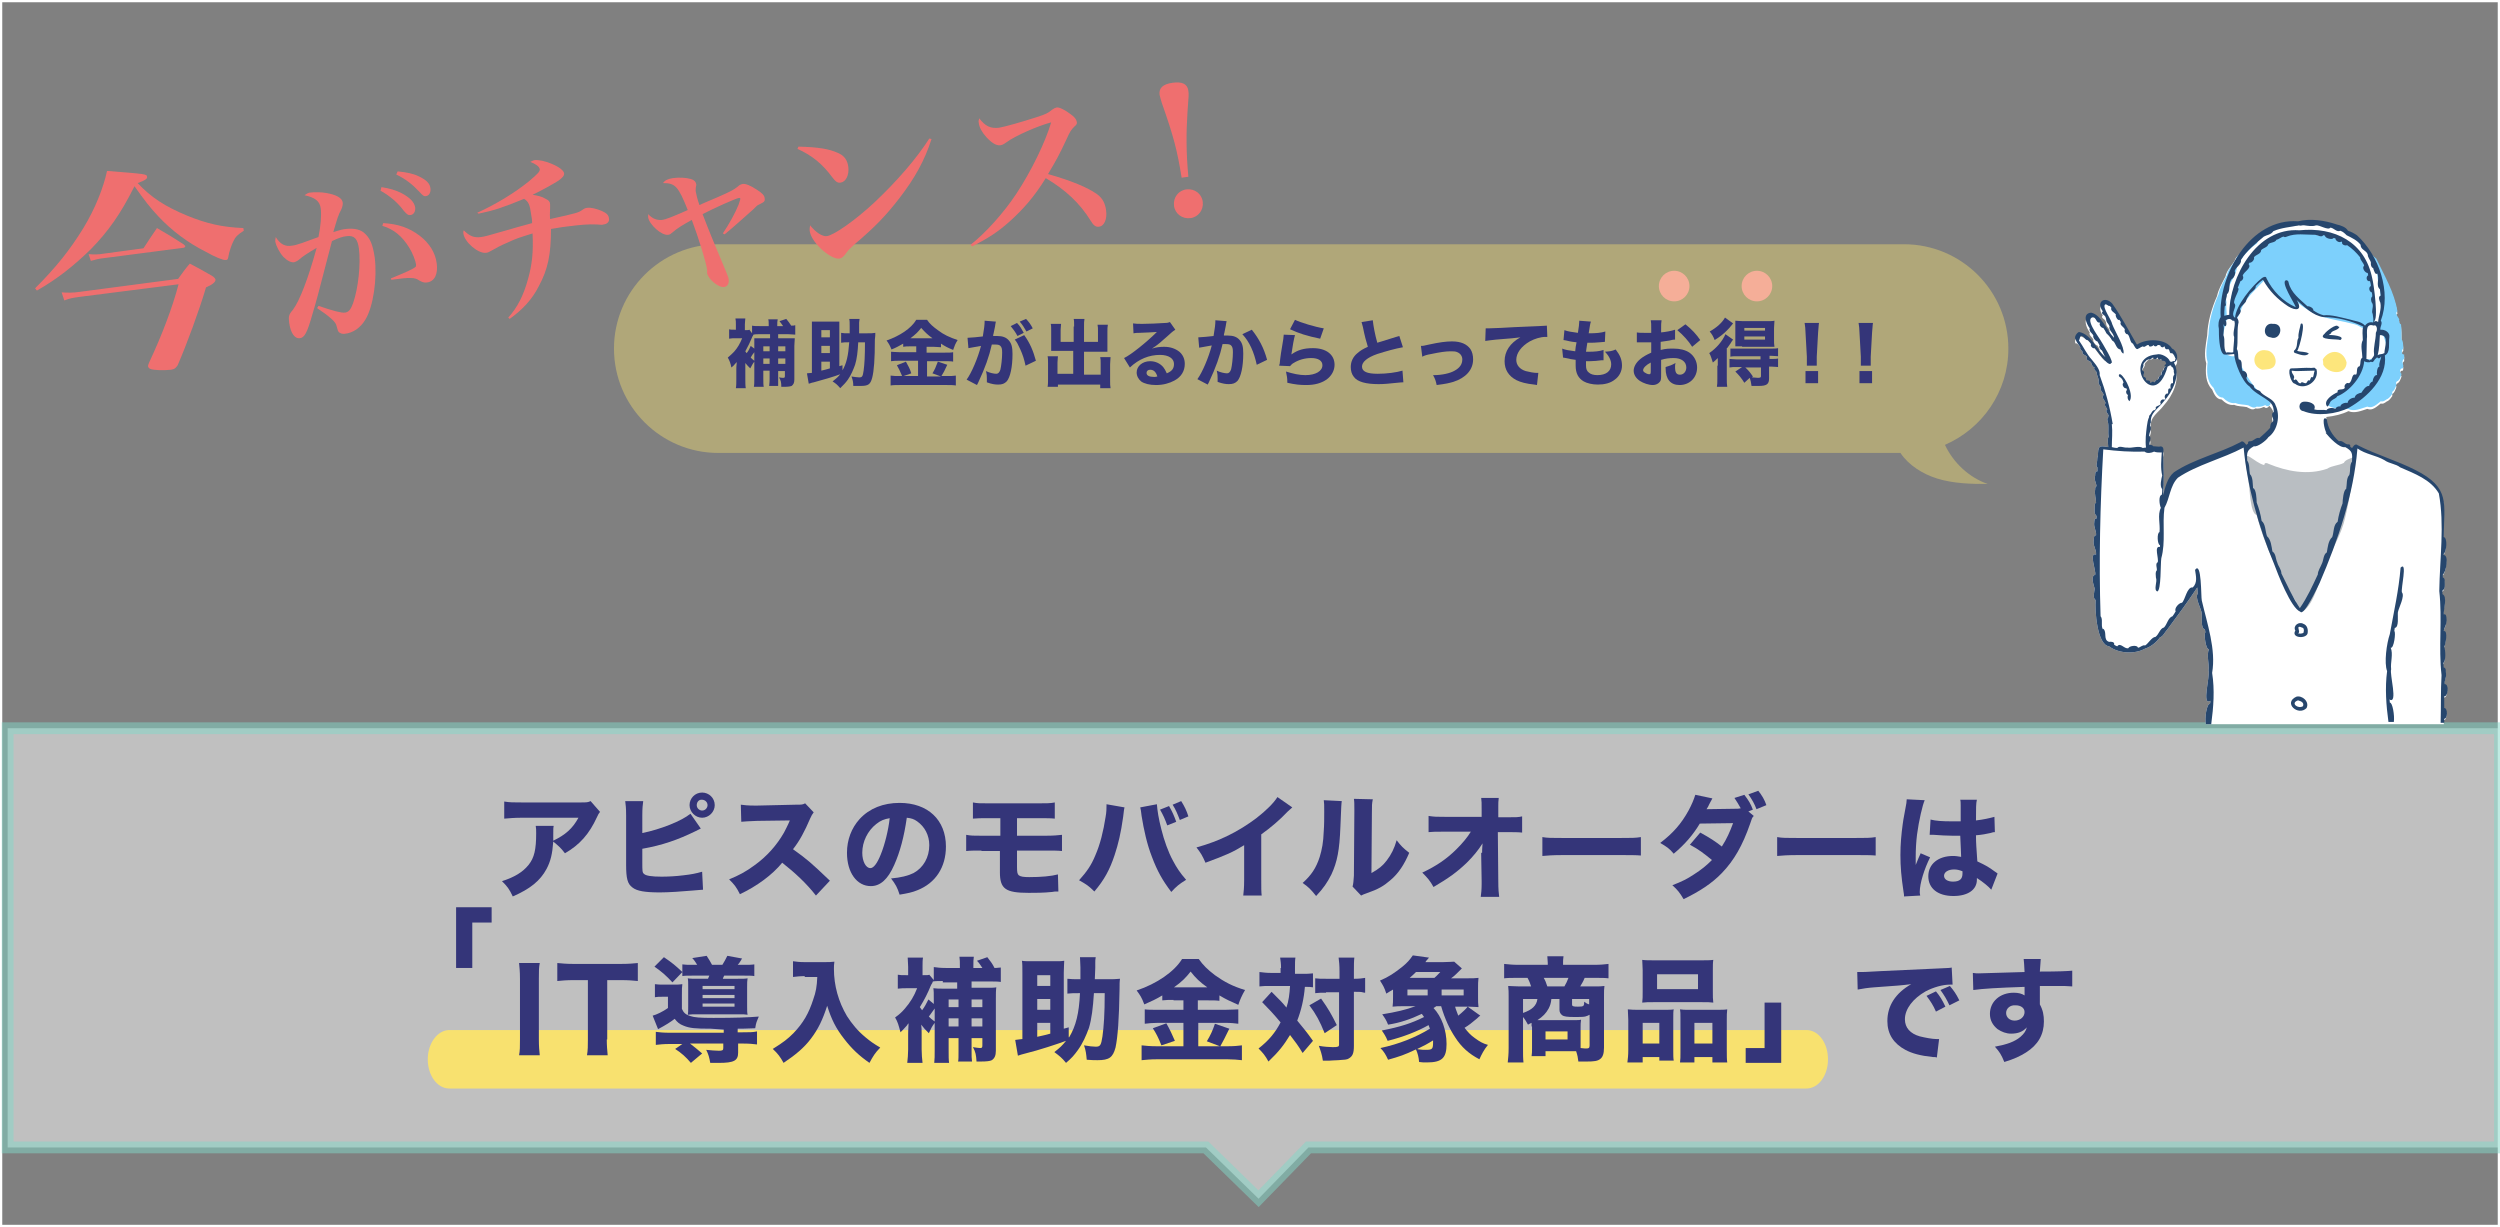 <?xml version="1.0" encoding="utf-8"?>
<!-- Generator: Adobe Illustrator 27.9.3, SVG Export Plug-In . SVG Version: 9.03 Build 53313)  -->
<svg version="1.1" id="_レイヤー_2" xmlns="http://www.w3.org/2000/svg" xmlns:xlink="http://www.w3.org/1999/xlink" x="0px"
	 y="0px" viewBox="0 0 555.8 272.8" style="enable-background:new 0 0 555.8 272.8;" xml:space="preserve">
<rect x="0" y="0" width="555.8" height="272.8" fill="#808080" stroke="none"/>
<style type="text/css">
	.st0{fill:none;stroke:#FFFFFF;stroke-miterlimit:10;}
	
		.st1{opacity:0.5;fill-rule:evenodd;clip-rule:evenodd;fill:#FFFFFF;stroke:#83D9C8;stroke-width:2.631;stroke-miterlimit:10;enable-background:new    ;}
	.st2{fill:#343579;}
	.st3{fill:#FFFFFF;}
	.st4{fill:#FDE67C;}
	.st5{fill:#B9BEC2;}
	.st6{fill:#7DD0FC;}
	.st7{fill:#26466D;}
	.st8{opacity:0.4;fill:#F8E16F;}
	.st9{fill:#F5AE98;}
	.st10{fill:#EF6F6F;}
	.st11{fill:#F8E16F;}
</style>
<rect class="st0" width="555.8" height="272.8"/>
<polygon class="st1" points="555.8,255.1 290.9,255.1 279.8,266.5 268.1,255.1 1.7,255.1 1.7,161.9 555.8,161.9 "/>
<g>
	<g>
		<g>
			<path class="st2" d="M133.4,180.5c-0.3,0.4-0.4,0.5-0.7,1.2c-1.7,3.7-3.8,6.1-7.1,8c-0.9-1.2-1.5-1.7-2.6-2.6
				c-0.2,2.8-0.6,4.4-1.5,6.1c-1.4,2.6-3.6,4.4-7.5,6.1c-0.8-1.7-1.2-2.2-2.4-3.4c2.8-0.9,4.6-2,5.9-3.6c1.3-1.6,1.7-3.5,1.7-7
				c0-0.9,0-1.1-0.1-1.7h4c-0.1,0.5-0.1,0.6-0.1,2.1c0,0.1,0,0.5,0,1.2c2.7-1.3,4.3-2.7,5.6-5.1H116c-1.5,0-2.7,0.1-3.9,0.2v-3.8
				c1.3,0.2,1.9,0.2,3.9,0.2h13c1.4,0,1.7,0,2.3-0.3L133.4,180.5z"/>
			<path class="st2" d="M142.8,185.2c4-0.8,8.8-2.7,10.7-4.3l2.3,3.3c-0.4,0.2-0.4,0.2-1.2,0.6c-3.9,1.9-7.3,3.1-11.8,3.9v3
				c0,2,0,2.3,0.4,2.6c0.4,0.4,1.7,0.6,3.9,0.6c1.4,0,3.3-0.1,4.8-0.3c1.8-0.2,2.8-0.4,4.2-0.8l0.2,4c-0.5,0-0.9,0.1-2.5,0.2
				c-2.2,0.2-5.2,0.4-7.1,0.4c-3.3,0-5.1-0.3-6.1-1.1c-1.1-0.8-1.4-2-1.4-5.1v-11c0-1.6-0.1-2.3-0.2-3.1h4c-0.1,0.9-0.2,1.4-0.2,3.1
				V185.2z M158.9,179c0,1.5-1.3,2.8-2.8,2.8c-1.5,0-2.8-1.3-2.8-2.8c0-1.5,1.2-2.8,2.8-2.8C157.6,176.2,158.9,177.4,158.9,179z
				 M154.9,179c0,0.7,0.6,1.2,1.2,1.2c0.7,0,1.2-0.6,1.2-1.2c0-0.7-0.6-1.2-1.2-1.2C155.4,177.7,154.9,178.3,154.9,179z"/>
			<path class="st2" d="M181.4,199.1c-2.1-2.7-4.7-5.1-7.5-7.3c-2.2,2.7-5.6,5.2-9.4,7c-0.8-1.6-1.2-2.1-2.4-3.3
				c2.2-0.9,3.7-1.7,5.6-3.1c2.8-2,5-4.5,6.6-7.3c0.3-0.6,0.8-1.5,1.3-2.7l-7.3,0.1c-2.1,0.1-2.6,0.1-3.5,0.2l-0.1-3.8
				c0.8,0.1,1.5,0.2,3.1,0.2c0.1,0,0.3,0,0.5,0l8.6-0.2c1.4,0,1.5,0,2.1-0.3l1.9,2c-0.3,0.4-0.5,0.7-0.8,1.4
				c-1.2,2.8-2.3,4.9-3.8,6.8c3.2,2.3,3.9,2.9,8.2,7L181.4,199.1z"/>
			<path class="st2" d="M198.8,192.3c-1.4,3.2-3.1,4.7-5.2,4.7c-3.1,0-5.3-3-5.3-7.4c0-2.9,1-5.5,2.8-7.5c2.2-2.4,5.3-3.6,8.9-3.6
				c6.3,0,10.3,3.8,10.3,9.7c0,4.6-2.3,8.1-6.3,9.7c-1.2,0.5-2.2,0.7-4,1c-0.5-1.6-0.9-2.3-1.9-3.6c2.2-0.2,3.8-0.6,5-1.2
				c2.2-1.2,3.5-3.5,3.5-6.2c0-2.2-1-4.1-2.7-5.3c-0.7-0.5-1.3-0.7-2.3-0.8C201,186,200.1,189.4,198.8,192.3z M194.8,183.2
				c-1.9,1.5-3.1,3.9-3.1,6.4c0,1.9,0.8,3.4,1.8,3.4c0.7,0,1.5-1,2.3-3c0.9-2.2,1.7-5.4,2-8.1C196.6,182.1,195.8,182.4,194.8,183.2z
				"/>
			<path class="st2" d="M218.2,189.1c-1.5,0-2.5,0-3.4,0.1v-3.6c1.1,0.2,1.6,0.2,3.5,0.2h4.1v-3.9h-2.6c-1.9,0-2.4,0-3.5,0.1v-3.6
				c1,0.2,1.5,0.2,3.5,0.2h11c1.9,0,2.7,0,3.7-0.2v3.6c-0.9-0.1-1.8-0.1-3.6-0.1h-4.8v3.9h6.3c1.9,0,2.7-0.1,3.7-0.2v3.6
				c-0.9-0.1-1.9-0.1-3.6-0.1h-6.4v3.6c0,1.3,0.1,1.6,0.4,1.9c0.4,0.3,1.1,0.4,2.3,0.4c2.7,0,4.9-0.2,6.4-0.6l0.1,3.8
				c-0.2,0-0.3,0-0.4,0c-0.3,0-0.5,0-1,0.1c-1.9,0.2-3.7,0.2-5.2,0.2c-5.2,0-6.4-0.9-6.4-4.6v-4.7H218.2z"/>
			<path class="st2" d="M250,179.5c-0.1,0.4-0.1,0.4-0.3,2.1c-0.5,3.6-1.1,6.1-1.9,8.5c-1.1,3.3-2.3,5.5-4.5,8.1
				c-1.3-1.3-1.8-1.6-3.4-2.5c1.7-1.9,2.7-3.3,3.6-5.5c1.1-2.5,1.8-5.4,2.3-8.6c0.2-1.1,0.2-1.9,0.2-2.5c0-0.1,0-0.2,0-0.3
				L250,179.5z M257.2,178.8c0.1,1.4,0.4,3.3,1,5.6c0.6,2.4,1.5,5,2.6,7c0.8,1.5,1.5,2.6,2.9,4.2c-1.6,1-2.1,1.4-3.3,2.7
				c-1.9-2.5-3.1-4.6-4.3-7.8c-1.1-2.8-1.8-6-2.3-9.1c-0.1-1-0.2-1.5-0.3-1.9L257.2,178.8z M259.9,179.2c0.7,1.2,1.1,2.1,1.6,3.5
				l-2,0.8c-0.5-1.4-0.9-2.3-1.6-3.5L259.9,179.2z M262.6,178.1c0.7,1.1,1.2,2.1,1.6,3.4l-1.9,0.8c-0.5-1.3-0.9-2.3-1.6-3.4
				L262.6,178.1z"/>
			<path class="st2" d="M287.3,179.5c-0.5,0.5-0.6,0.5-1,0.9c-1.9,2-3.8,3.6-5.9,5.1v9.9c0,2,0,2.9,0.1,3.7h-4.1
				c0.1-1,0.2-1.6,0.2-3.6v-7.6c-2.6,1.6-4,2.2-8.6,3.9c-0.7-1.6-1-2.1-2-3.4c5.1-1.4,9.3-3.5,13.3-6.5c2.2-1.7,3.9-3.4,4.7-4.7
				L287.3,179.5z"/>
			<path class="st2" d="M298.3,178.1c-0.1,0.8-0.1,0.8-0.3,5.7c-0.2,5.2-0.7,7.8-2,10.6c-0.9,1.8-1.8,3.1-3.4,4.8
				c-1.2-1.5-1.7-2-3-2.9c1.9-1.7,3-3.3,3.8-5.8c0.5-1.7,0.8-3.1,0.9-5.8c0.1-1.2,0.1-2.9,0.1-4.3c0-1.4,0-1.9-0.1-2.5L298.3,178.1z
				 M305.2,177.7c-0.2,1-0.2,1.3-0.2,3l-0.1,13.4c1.6-0.9,2.5-1.6,3.4-2.8c1-1.3,1.7-2.7,2.2-4.5c1,1.3,1.4,1.7,2.8,2.8
				c-1.1,2.6-2.4,4.6-4.2,6.1c-1.5,1.3-2.7,2-5.3,2.9c-0.6,0.2-0.8,0.3-1.2,0.5l-1.9-2c0.2-0.7,0.2-1.2,0.3-2.4l0.1-14.1
				c0-0.3,0-0.5,0-0.7c0-1.1,0-1.7-0.1-2.3L305.2,177.7z"/>
			<path class="st2" d="M329.5,189.6c0-0.2,0-1,0.1-2.1c-1,1.6-2.1,2.9-3.5,4.3c-2.2,2.1-4,3.4-7.4,5.4c-0.8-1.4-1.2-1.9-2.5-3.2
				c3-1.4,5.4-3,7.6-5.2c1.4-1.4,2.4-2.6,3.2-3.9l-5.9,0c-1.9,0-2.5,0-3.5,0.1v-3.6c1.3,0.2,1.8,0.2,3.6,0.2l8.2,0l0-1.3
				c0-2,0-2-0.1-2.9h3.9c-0.1,0.7-0.1,1.2-0.1,1.9c0,0.2,0,0.5,0,1l0,1.4h1.8c2.2,0,2.6,0,3.5-0.2v3.6c-0.9-0.1-2-0.1-3.5-0.1h-1.9
				l0.1,10.9c0,1.9,0.1,2.7,0.2,3.5h-4.1c0.1-0.7,0.2-1.6,0.2-2.9c0-0.2,0-0.4,0-0.6l-0.1-5.9V189.6z"/>
			<path class="st2" d="M342.9,186.1c1.1,0.2,2,0.2,4.6,0.2h12.7c2.5,0,3.4,0,4.6-0.2v4.1c-1-0.1-2.7-0.1-4.6-0.1h-12.7
				c-2.2,0-3.6,0.1-4.6,0.2V186.1z"/>
			<path class="st2" d="M389.9,181.4c-0.4,0.4-0.4,0.5-0.8,1.7c-1.7,4.9-3.6,8.2-6.3,11c-2.2,2.3-5,4.1-8.5,5.8
				c-0.9-1.5-1.3-2-2.5-3.1c2.1-0.8,3.3-1.4,4.8-2.4c1.7-1.1,2.7-1.9,4-3.2c-1.7-1.4-3-2.4-4.9-3.4l2.3-2.7c2.2,1.2,3.4,2,4.8,3.1
				c1.1-1.7,1.8-3.3,2.5-5.2l-7.4,0.1c-1.5,2.5-3.3,4.6-5.8,6.7c-1-1.2-1.5-1.5-3-2.4c2.9-2.2,4.7-4.3,6.3-7.2
				c0.7-1.3,1.2-2.5,1.5-3.5l3.8,0.8c-0.3,0.5-0.3,0.6-0.7,1.3c-0.2,0.5-0.3,0.6-0.6,1.1l6.6-0.1c0.4,0,0.6,0,1-0.1
				c-0.5-0.9-0.8-1.4-1.4-2.3l2.2-0.7c1,1.3,1.4,2,1.9,3.3l-1,0.4L389.9,181.4z M390.9,175.8c0.8,1,1.4,2,1.8,3.2l-2.2,0.9
				c-0.4-1.1-1-2.2-1.8-3.3L390.9,175.8z"/>
			<path class="st2" d="M395.1,186.1c1.1,0.2,2,0.2,4.6,0.2h12.7c2.5,0,3.4,0,4.6-0.2v4.1c-1-0.1-2.7-0.1-4.6-0.1h-12.7
				c-2.2,0-3.6,0.1-4.6,0.2V186.1z"/>
			<path class="st2" d="M427.9,177.9c-0.5,1.1-1.3,4.6-1.7,7.6c-0.2,1.6-0.3,3.4-0.3,4.9c0,0.5,0,1.5,0,1.9c0.6-1.4,0.7-1.8,1.1-2.6
				l2.1,0.9c-1.3,2.6-2.3,5.8-2.3,7.7c0,0.1,0,0.4,0.1,0.8l-3.6,0.2c0-0.3,0-0.5-0.1-1c-0.5-3.3-0.7-5.6-0.7-8.2
				c0-2.4,0.2-4.6,0.5-6.8c0.1-0.8,0.1-0.8,0.6-3.5c0.2-1,0.3-1.6,0.3-2.1L427.9,177.9z M429.2,182.2c1.1,0.3,2.6,0.4,4.7,0.4
				c0.7,0,1.2,0,2,0c0-1.9,0-1.9,0-3.5c0-0.5,0-1-0.1-1.3h3.7c-0.2,0.8-0.2,1.9-0.2,4.6c1.7-0.2,3-0.5,4.1-0.8l0.1,3.4
				c-0.3,0-0.4,0-1,0.2c-0.9,0.2-1.9,0.4-3.2,0.5c0,2,0.1,2.6,0.3,5.8c1.9,0.9,2.6,1.3,3.8,2.2c0.4,0.3,0.5,0.3,0.7,0.5l-1.4,3.6
				c-0.6-0.7-1.8-1.7-3.2-2.6c0,0.2,0,0.3,0,0.4c0,2.2-2,3.6-5.2,3.6c-3.5,0-5.6-1.7-5.6-4.4c0-2.7,2.2-4.5,5.5-4.5
				c0.7,0,1.1,0.1,1.8,0.2c0-0.9-0.1-2-0.2-4.7c-0.7,0-1.2,0-1.7,0c-0.9,0-3.1-0.1-4.2-0.2c-0.4,0-0.4,0-0.7,0c0,0-0.1,0-0.2,0
				L429.2,182.2z M434.4,193.3c-1.3,0-2.2,0.6-2.2,1.4c0,0.8,0.8,1.3,2,1.3c1.5,0,2.1-0.6,2.1-1.8c0-0.2,0-0.5,0-0.5
				C435.5,193.4,435.1,193.3,434.4,193.3z"/>
		</g>
	</g>
</g>
<g>
	<g>
		<path class="st3" d="M534,74.8C534,74.8,534,74.8,534,74.8C534,74.8,534,74.8,534,74.8C534,74.8,534,74.8,534,74.8z"/>
		<path class="st3" d="M462.5,77.2c-0.2,0.4,0.3,0.7,0.5,1c-0.2,0.7,0.8,0.7,1,1.2c-0.5,0.7,0.7,0.8,0.9,1.2c0.1,0.4,0.3,1,0.8,1.1
			c0,0,0,0,0,0c-0.4,0.3,0.2,0.7,0.4,1c0,0.6,0.4,1.2,0.5,1.9c-0.2,0.5,0.2,1.2,0.5,1.5c-0.4,0.6,0.5,1.2,0.6,1.7
			c-0.7,0.5,0.3,1.2,0.4,1.8c-0.4,0.5,0.2,1,0.4,1.4c-0.6,0.4,0.2,1,0.3,1.4c-0.1,0.1-0.1,0.2-0.1,0.4c-0.3,0.2-0.2,0.6-0.1,0.9
			c0.3,1.1,0,2.3,0.2,3.4c-0.4,0.6-0.1,1.5-0.1,2.3c-2.2-0.4-2.2-0.2-2.3,2c-0.2,0.4-0.1,0.9-0.2,1.3c0,0.4-0.3,0.9,0.1,1.2
			c0,0.3,0,0.6,0,0.9c-0.5-0.1-0.5,0.5-0.5,0.9c-0.3,1,0.2,1.5,0.3,2.4c-0.3,0.1-0.3,0.5-0.3,0.7c-0.2,1.1,0.2,2,0.2,3
			c-0.4,0.1-0.3,0.6-0.3,0.9c0,0.6-0.2,1.5,0.4,2c0,0.2,0,0.4,0,0.6c-0.4-0.1-0.5,0.4-0.5,0.8c-0.2,1.1,0.5,1.9,0.4,2.9
			c-0.5,0-0.5,0.6-0.5,1c-0.3,1.3,0.6,2.1,0.5,3.3c-1.7-0.6,0.1,3.8-0.2,4.5c-1.1,0.2-0.3,2.4-0.1,3.1c-0.1,0.7-0.5,2.1,0.2,2.5
			c-0.2,2.2,0.3,10,3,10.3c2.1,1.6,5.7,1.8,8,0.5c1.3-0.4,2.5-1.4,3.3-2.5c0.7-0.2,1.1-1.2,1.6-1.7c2.3-3.1,4.6-6.2,6.7-9.4
			c0,0.5,0.1,0.9,0.1,1.4c-0.7,0.8,0.8,3.4,0.9,4.4c0.1,0.8-0.3,3.4,0.7,3.5c0,0.2,0.1,0.5,0.1,0.7c-0.4,0.2,0.1,4,0.8,3.7
			c-0.6,1.4,0.1,3.2-0.1,4.8c0.4,1.1-1.6,8,0.4,6.7c0,0.2,0,0.5-0.1,0.7c-0.7-0.1-1.2,3.2-0.9,4.5h52.9c0-0.3,0-0.6,0-0.9
			c0.8,0,0.8-2.4,0-2.4c0-0.9,0-1.8,0-2.6c0.9,0.1,1.1-2.8,0.1-2.7c-0.1-0.8,0.4-1.4,0.3-2.3c-0.1-0.5,0.1-1.3-0.5-1.4
			c0-0.3-0.1-0.7-0.1-1c0.6-0.5,0.5-2.8,0.2-3.6c0.3-0.5,0.9-3.7-0.1-3.5c0.1-0.9,0.8-1.6,0.6-2.8c0-0.4-0.1-1.1-0.6-0.9
			c-0.1-1,0.9-4-0.3-4.5c0-0.3,0-0.5,0-0.8c0.7-0.4,0.5-1.4,0.5-2.1c0-0.3,0-0.7-0.4-0.8c0-0.2,0-0.5,0-0.7c0.7-0.4,1.4-4.3,0.2-4.3
			c0-0.1,0-0.2,0-0.3c0.6-0.4,0.9-3.5,0-3.7c0-7.5,1.6-10.9-6.3-14.9c-4.1-2.1-8.7-3.4-12.8-5.5c-0.6-0.5-1,0.2-1.3,0.6
			c-0.2-0.1-0.3-0.2-0.4-0.3c0.1-0.3-0.1-0.6-0.5-0.5c-0.7,0-1.2-1-2-0.7c-1.5-1.3-2.5-3-2.7-4.9c0,0,0,0,0,0c0-0.3,0-0.5,0-0.8
			c1.8-0.2,3.5-0.6,4.9-1.3c1.4,0.6,2.9-0.1,4.2-0.5c1.1,0.5,2.1-0.5,3-1.2c0.5,0.2,1-0.2,1.4-0.5c0,0,0.1,0,0.1,0
			c0.5-0.3,0.8-0.8,1.1-1.2c-0.2-0.2,0-0.5,0.2-0.6c0.3-0.3,0.4-0.7,0.6-1.1c0,0,0,0,0,0c0-0.1,0-0.2,0.1-0.3h0
			c-0.3-0.3,0-0.8,0.3-0.8c0.2-0.2,0.4-0.4,0.5-0.7c0,0,0,0,0,0c0.1-0.3,0.3-0.6,0.3-0.9c-0.5-0.3-0.4-1.3,0.3-1.2
			c0.1-0.2,0.1-0.4,0.1-0.7c-0.2-0.4-0.3-1.1,0.2-1.4c0-0.3,0-0.7,0-1h0v0c-0.7,0.1-0.6-1-0.2-1.3c0,0,0,0,0,0c0-0.5,0-0.9-0.1-1.4
			v0c0-0.1-0.1-0.3-0.1-0.4c-0.3-0.2-0.2-0.6-0.2-0.9c0-0.9,0-1.8-0.1-2.7c0,0,0,0,0,0c-0.4-0.1-0.5-0.8-0.4-1.1
			c0-0.1-0.1-0.2-0.1-0.2c0,0,0,0,0,0h0c-0.2-0.4-0.7-0.9-0.5-1.4v0c0,0,0-0.1,0.1-0.1c0,0,0,0,0,0c0,0,0.1,0,0.1-0.1
			c-0.7-4.3-2.9-7.9-4.7-11.7c-0.3-0.2-0.6-0.5-0.9-0.8c0,0-0.1,0.1-0.1,0.2c-0.9-1.6-2.1-3-3.4-4.2c-0.6-0.4-1.3-0.8-2-1
			c-0.4-0.8-1.6-1.2-2.5-1.4c-2.6-0.9-5.9-1.4-8.6-0.7c-4.1-0.3-7.7,1.4-10.5,4.1c-0.5,0.4-0.9,0.9-1.1,1.1
			c-0.7,0.9-2.2,1.6-2.4,2.7c-0.7,1.1-1.8,2.2-2,3.4c-0.7,1.4-1.6,2.9-1.9,4.4c-1.2,2.7-2.1,5.8-2.2,8.8c-0.3,2-0.8,4.3-0.2,6.2
			c-0.2,2-0.2,4.3,1.3,5.8c0.4,0.9,0.9,2.2,2.1,2.2c0.7,0.7,1.7,1.4,2.8,1.2c0.9,0.4,1.8,0.3,2.8,0.5c0.6,0.3,1.3,0.8,1.9,0.3
			c0.6,0.1,1.2,0,1.8-0.3c0.1,0,0.1,0,0.2,0c0.4,0.4,0.9,0.1,1.1-0.3c0.6,0.6,1,1.2,1,2.3c-0.9,0.5,0.2,1.5-0.2,2.2
			c-0.5,0.1-0.6,0.9-0.6,1.3c-0.7,0.8-1.6,1.6-2.4,2.3c-0.7-0.3-1.3,0.7-2,0.7c-0.4-0.1-0.6,0.2-0.5,0.5c-0.1,0.1-0.3,0.2-0.4,0.3
			c-0.3-0.4-0.8-1.1-1.3-0.6c-4.7,2.5-10.3,3.7-14.8,6.7c0,0,0,0,0,0c-1.5,1.3-1.9,3.3-2.4,5.1c0.3-3.1,0.1-6.2,0-9.4
			c0.2-0.8,0.1-1.7-0.9-1.4c0,0,0,0,0,0c-0.4,0-0.9-0.1-1.3-0.1c-0.1-0.2-0.4-0.3-0.8-0.3c-0.2-0.6,0.6-1.6-0.1-2
			c0-0.8,0.7-1.7,0.2-2.3c0-0.2,0.1-0.4,0.1-0.6c0,0,0.1,0,0.1,0v0l0,0c-0.3-2.2,1.7-3.2,2.8-4.7c2-2.2,3.9-5.9,2.3-8.7
			c1.3-0.5,0.7-2.7-0.4-3.1c-1.4-2.3-5.7-2.3-7.8-0.9c-0.1-0.1-0.1-0.2-0.2-0.3c-1.7-2.9-3.3-6-5.3-8.8c-1.6-1.8-3.7-0.4-2.1,1.7
			c-0.6,0.6,0.5,0.8,0.6,1.3c0.2,0.3,0.1,0.8,0.3,1.1c0.2,0.3,0.5,0.6,0.6,1c-0.3,0.8,1,1.5,1,2.5c-1.7-1.7-2.8-5.1-5.1-5.6
			c-2,0.2-1.1,2.4-0.3,3.5c-0.3,0.6,0.6,1.1,0.8,1.6c-0.2,0.4,0.5,1.3,0.9,1.3c0.2,0.3,0.3,0.6,0.5,0.9c-0.3,0.3,0.2,1,0.5,1.1
			c0.3,0.5,0.4,1,0.8,1.5c-2.1-1.7-3.1-5.1-5.9-5.6c-0.5,0.2-1.2,1.2-0.7,1.7C461.6,76.1,462.3,76.8,462.5,77.2z M476.8,81
			c0.1-0.4,0.5-0.6,0.7-0.9c0.2-0.1,0.4-0.2,0.5-0.2c0.4,0.2,0.7-0.4,1-0.4c0.1,0.5,0.8,0.4,0.9,0c0,0,0.1,0,0.1,0
			c0,0.3,0.5,0.6,0.7,0.3c0,0,0,0,0.1,0c0,0.6,0.7,0.3,0.9,0.6c0.1,0.1,0.1,0.4,0.2,0.5c-0.2,0.1-0.4,0.3-0.4,0.5
			c0,0.1,0,0.1-0.1,0.2c-0.4,0-0.4,0.6-0.5,0.8c-0.4,0.1-0.4,0.8-0.5,1.1c-0.5,0-0.5,0.7-0.8,1c-0.4,0-0.5,0.4-0.8,0.6
			c-0.2-0.3-0.5-0.1-0.8,0.1c0,0,0,0-0.1,0c0.2-0.6-0.6-0.5-0.9-0.6c0.1-0.3-0.1-0.7-0.5-0.7c-0.3-0.4,0.5-1.2-0.3-1.4
			C476.4,81.8,477,81.4,476.8,81z"/>
	</g>
	<g>
		<path class="st4" d="M502.9,82.2c0.9-0.1,2.1,0,2.7-0.8c0.9-1.3-0.2-3.4-1.7-3.5C501.1,77.3,500,81.2,502.9,82.2z"/>
		<path class="st4" d="M516.5,81.1c1.2,2.1,5.1,2.4,5.2-0.5c-0.7-2.8-3.7-3.2-5.3-0.7C516.5,80.3,516.5,80.7,516.5,81.1z"/>
		<path class="st5" d="M501.7,114.5c1.8,6.9,4.9,13.3,8.8,19.3c-0.4,1,0.5,2,1.5,2.1c2.6-1.7,3.7-7.3,5-10.2
			c1.4-3.6,3.6-6.9,4.4-10.7c1-4.2,1.6-8.5,2.3-12.8c0,0,0,0,0-0.1c0.4-0.3-0.3-0.5-0.6-0.4c-0.6,0.2-1.8,0.6-2,1.2
			c-1.1,0.6-2.7,0.6-3.7,1.3c-4.3,1.5-9,0.6-13.1-1.1c-0.3-0.2-0.9-0.3-0.9,0.3c-1.2-0.3-2.2-1.2-3.2-1.8c-2.1-1.4-0.1,4.5-0.3,5.5
			C500.2,108.6,500.2,114.1,501.7,114.5z M501,108.6c0,0.1,0,0.2,0,0.3c0-0.1-0.1-0.1-0.1-0.1c0-0.2,0-0.4-0.1-0.5
			C500.9,108.4,501,108.5,501,108.6z"/>
		<path class="st6" d="M492.1,86.2c0.4,0.9,0.9,2.2,2.1,2.2c0.7,0.7,1.7,1.4,2.8,1.2c0.9,0.4,1.8,0.3,2.8,0.5
			c0.6,0.3,1.3,0.8,1.9,0.3c0.6,0.1,1.2,0,1.8-0.3c0.1,0,0.1,0,0.2,0c0.4,0.5,1.1,0,1.1-0.5c-0.3-1.1-1.9-1.3-2.5-2.2
			c-1.9-2.4-3.7-4.9-4.8-7.9c-0.1-0.3-0.5-0.6-0.7-0.3c-4,0.3-2.5-5.6-1.8-8c0.2-1.3-0.2-2.7,0-4c-0.8-2.9,2.9-6.5,2.2-8.2
			c0.4-0.8,1.3-1.4,1.6-2.2c0.9-0.9,1.7-1.8,2.7-2.5c0.2-0.1,0.5-0.4,0.4-0.7c-0.6-0.8-1.9,1-2.4,1.4c-0.7,0.9-2.2,1.6-2.4,2.7
			c-0.7,1.1-1.8,2.2-2,3.4c-0.7,1.4-1.6,2.9-1.9,4.4c-1.2,2.7-2.1,5.8-2.2,8.8c-0.3,2-0.8,4.3-0.2,6.2
			C490.6,82.4,490.5,84.7,492.1,86.2z"/>
		<path class="st6" d="M499.3,59.1c-2.3,3.4-4.1,7.4-3.4,11.6c1.4,2,2.2-2,2.8-2.9c1.2-2.1,3.1-3.8,4.7-5.5c0,0,0,0,0,0c0,0,0,0,0,0
			c0.1,1.4,9.4,9.9,7.1,4.7c0,0,0,0,0,0c0,0,0,0,0,0c4.9,4.1,7.3,3.6,13,5.1c1.4,0.3,1.9,1.7,3.2,0.2c0.4-0.2,1-0.3,1.2-0.9
			c0.1-2,0.1-4-0.3-6c0-5-2.7-10.8-7.9-12.2c0,0,0,0,0,0c0,0,0,0,0,0c-1.2-0.7-2.8-1.2-4.2-0.8c0,0,0,0,0,0c0,0,0,0,0,0
			c-3.6-1.4-8.3-1-11.2,1.6C502.3,55.1,500.7,57.3,499.3,59.1z"/>
		<path class="st6" d="M527.9,58.6c0.2,0.5,0.5,1,0.8,1.5c-0.6,1.6,0.6,3.7,0.5,5.4c0.4,2.8-0.1,5.5-0.4,8.3
			c0.1,0.6,0.7,0.6,1.1,0.9c0.5,1.3,1,3,0.3,4.2c-2.1-0.5-1.5,0.6-3,0.9c-0.4,0.1-0.9,0.1-1.3,0c-1.1,0.4-0.8,2.2-1.5,3.1
			c-1,0.9-1.7,2.2-2.6,3.3c-1.1,0.4-1.8,1.5-2.8,2.1c-4,2.1,0.8,2.8,2.9,2.6c0,0,0,0,0,0c0,0,0,0,0,0c0,0,0,0,0.1,0
			c1.4,0.7,2.9-0.1,4.3-0.5c1.1,0.5,2.1-0.5,3-1.2c0.5,0.2,1-0.2,1.4-0.5c0,0,0.1,0,0.1,0c0.5-0.3,0.8-0.8,1.1-1.2
			c-0.2-0.2,0-0.5,0.2-0.6c0.3-0.3,0.4-0.7,0.6-1.1c0,0,0,0,0,0c0-0.1,0-0.2,0.1-0.3h0c-0.3-0.3,0-0.8,0.3-0.8
			c0.2-0.2,0.4-0.4,0.5-0.7c0,0,0,0,0,0c0.1-0.3,0.3-0.6,0.3-0.9c-0.5-0.3-0.4-1.3,0.3-1.2c0.1-0.2,0.1-0.4,0.1-0.7
			c-0.2-0.4-0.3-1.2,0.2-1.4c0-0.3,0-0.7,0-1h0v0c-0.7,0.1-0.6-1-0.2-1.3c0,0,0,0,0,0c0-0.5,0-0.9-0.1-1.4c0,0,0,0,0,0
			c0-0.1-0.1-0.3-0.1-0.4c-0.3-0.2-0.2-0.6-0.2-0.9c0,0,0,0,0,0c0-0.9,0-1.8-0.1-2.7c0,0,0,0,0,0c-0.4-0.1-0.5-0.8-0.4-1.1
			c0-0.1-0.1-0.2-0.1-0.2c0,0,0,0,0,0h0c-0.2-0.4-0.7-0.9-0.5-1.4v0c0,0,0-0.1,0.1-0.1c0,0,0,0,0,0c0,0,0.1,0,0.1-0.1
			c-0.7-4.3-2.9-7.9-4.7-11.7c-0.3-0.2-0.6-0.5-0.9-0.8C527.2,57,527.5,58.3,527.9,58.6z"/>
	</g>
	<g>
		<path class="st7" d="M518.3,73.9c0.5-0.5,1.5-0.5,1.8-1.2c-0.1-0.1-0.2-0.1-0.3-0.1c-0.3-0.8-2.7,1.1-3,1.6
			c-1.8,1.5,2.9,1.1,3.5,1.4c1.3-0.9-2.1-1.2-2.6-1.1C517.9,74.3,518.3,74.2,518.3,73.9z M517.4,74.6c0,0-0.1,0-0.1,0
			C517.4,74.6,517.4,74.5,517.4,74.6C517.5,74.5,517.5,74.6,517.4,74.6z"/>
		<path class="st7" d="M471.4,83.9c0.4,0.3,0.6,0.7,0.7,1.2c-0.5,0.3,0.1,1.4,0.6,1.2c0.1,0.1,0.1,0.3,0.2,0.4
			c-0.4,0.2-0.2,1,0.2,1.1c-0.2,0.5-0.1,1,0.3,1.4c1.1-1.2-0.8-5.3-2-6C470.9,83.1,471,83.8,471.4,83.9z"/>
		<path class="st7" d="M462.5,77.2c-0.2,0.4,0.3,0.7,0.5,1c-0.2,0.7,0.8,0.7,1,1.2c-0.5,0.7,0.7,0.8,0.9,1.2c0.1,0.4,0.3,1,0.8,1.1
			c0,0,0,0,0,0c-0.4,0.3,0.2,0.7,0.4,1c0,0.6,0.4,1.2,0.5,1.9c-0.2,0.5,0.2,1.2,0.5,1.5c-0.4,0.6,0.5,1.2,0.6,1.7
			c-0.7,0.5,0.3,1.2,0.4,1.8c-0.4,0.5,0.2,1,0.4,1.4c-0.6,0.4,0.2,1,0.3,1.4c-0.1,0.1-0.1,0.2-0.1,0.4c-0.3,0.2-0.2,0.6-0.1,0.9
			c0.3,1.1,0,2.3,0.2,3.4c-0.4,0.6-0.1,1.5-0.1,2.3c-2.2-0.4-2.2-0.2-2.3,2c-0.2,0.4-0.1,0.9-0.2,1.3c0,0.4-0.3,0.9,0.1,1.2
			c0,0.3,0,0.6,0,0.9c-0.5-0.1-0.5,0.5-0.5,0.9c-0.3,1,0.2,1.5,0.3,2.4c-0.3,0.1-0.3,0.5-0.3,0.7c-0.2,1.1,0.2,2,0.2,3
			c-0.4,0.1-0.3,0.6-0.3,0.9c0,0.6-0.2,1.5,0.4,2c0,0.2,0,0.4,0,0.6c-0.4-0.1-0.5,0.4-0.5,0.8c-0.2,1.1,0.5,1.9,0.4,2.9
			c-0.5,0-0.5,0.6-0.5,1c-0.3,1.3,0.6,2.1,0.5,3.3c-1.7-0.6,0.1,3.8-0.2,4.5c-1.1,0.2-0.3,2.4-0.1,3.1c-0.1,0.7-0.5,2.1,0.2,2.5
			c-0.2,2.2,0.3,10,3,10.3c2.1,1.6,5.7,1.8,8,0.5c1.3-0.4,2.5-1.4,3.3-2.5c0.7-0.2,1.1-1.2,1.6-1.7c2.3-3.1,4.6-6.2,6.7-9.4
			c0,0.5,0.1,0.9,0.1,1.4c-0.7,0.8,0.8,3.4,0.9,4.4c0.1,0.8-0.3,3.4,0.7,3.5c0,0.2,0.1,0.5,0.1,0.7c-0.4,0.2,0.1,4,0.8,3.7
			c-0.6,1.4,0.1,3.2-0.1,4.8c0.4,1.1-1.6,8,0.4,6.7c0,0.2,0,0.5-0.1,0.7c-0.7-0.1-1.2,3.2-0.9,4.5h1.2c0.5-3.8,0.8-7.6,0.2-11.4
			c0.9-5.2-1.1-10.9-2.3-16.1c-0.2-0.8,0-8.9-1.5-6.8c0.2,1.4,0.6,2.8-0.5,3.9c-1.3-0.2-1.7,2.8-2.4,3.4c-0.7,0-1.8,1.3-1.4,1.9
			c-0.2,0.4-0.5,0.8-0.7,1.1c-1,0.3-1.2,1.8-1.9,2.5c-0.9,0.2-1.1,1.5-1.9,2.1c-0.8,0-1.6,1.5-2.3,1.9c-0.6-0.2-1.1,0.5-1.6,0.5
			c-0.1-0.7-2-0.4-2.1,0.1c-0.9,0.3-1.8-1.4-2.5-0.4c-0.2-0.1-0.5-0.2-0.7-0.4c0.2-0.6-0.7-0.7-1.1-0.6c-1.4-0.4-0.4-2.2-1.3-2.9
			c0,0-0.1,0.1-0.1,0.1c-0.5-0.9,0.1-2.2-0.5-2.9c-0.4-12.3-0.1-24.7,0.6-37.1c3.1,0.4,6.2,0.6,9.2,0.5c0.5,0.5,1.5,0.3,2.1,0
			c0.4,0.2,1.2,0.2,1.7,0.2c-0.1,1.7-0.3,3.5,0.1,5.1c-0.2,0.7-0.6,2.5,0,3c0,0.4,0,0.9-0.1,1.3c-0.8,0.2-0.5,2.3-0.2,2.9
			c-0.8,1.6-0.1,3.6-0.3,5.4c-0.6,0.1-0.5,2.8,0.1,2.9c0,0.1,0,0.3,0,0.4c-1.4-0.3-0.2,2.6-0.5,3.4c-0.6,0.3-0.1,1.3-0.2,1.8
			c-0.4,0.4-0.2,1.1-0.2,1.6c0.4,0.9-0.6,2.7,0.3,3.1c0.9-0.2,0.7-6.2,0.9-7.4c1-3.6,0.2-7.5,0.7-11.2c1.2-2.1,1.2-4.9,3-6.7
			c0,0,0,0,0,0c4.3-2.9,9.9-4.2,14.6-6.7c0.8,8.6,3.3,17.6,6.7,25.7c0.9,2.4,3.8,10,5.9,10.8c0.8,1.1,3.9-5.6,4.3-6.4
			c4.1-9.5,7.6-19.8,8.4-29.9c1.8,1.3,4.1,1.5,6,2.6c1.1,0.8,2.5,0.8,3.5,1.6c3.2,1.4,6.8,2.7,8.6,5.8c1.3,7,0.2,14.5,0.1,21.7
			c0.7,6.2-0.2,12.5,0.5,18.7c-0.2,3.5-0.1,7.1-0.2,10.6h0.8c0-0.3,0-0.6,0-0.9c0.8,0,0.8-2.4,0-2.4c0-0.9,0-1.8,0-2.6
			c0.9,0.1,1.1-2.8,0.1-2.7c-0.1-0.8,0.4-1.4,0.3-2.3c-0.1-0.5,0.1-1.3-0.5-1.4c0-0.3-0.1-0.7-0.1-1c0.6-0.5,0.5-2.8,0.2-3.6
			c0.3-0.5,0.9-3.7-0.1-3.5c0.1-0.9,0.8-1.6,0.6-2.8c0-0.4-0.1-1.1-0.6-0.9c-0.1-1,0.9-4-0.3-4.5c0-0.3,0-0.5,0-0.8
			c0.7-0.4,0.5-1.4,0.5-2.1c0-0.3,0-0.7-0.4-0.8c0-0.2,0-0.5,0-0.7c0.7-0.4,1.4-4.3,0.2-4.3c0-0.1,0-0.2,0-0.3
			c0.6-0.4,0.9-3.5,0-3.7c0-7.5,1.6-10.9-6.3-14.9c-4.1-2.1-8.7-3.4-12.8-5.5c-0.6-0.5-1,0.2-1.3,0.6c-0.2-0.1-0.3-0.2-0.4-0.3
			c0.1-0.3-0.1-0.6-0.5-0.5c-0.7,0-1.2-1-2-0.7c-1.5-1.3-2.5-3-2.7-4.9c-1.3-1.1-0.5,2.5-0.1,3c0,0-0.2,0-0.2,0
			c0.8,1,3.1,3.5,4.4,3.2c1.6,0.9,1.6,1.4,1.5,3.2c-0.6,0.8-0.3,2-0.6,3c-0.7,0.7-0.5,2.1-0.7,3.1c-0.6,0.2-0.8,2.6-0.8,3.2
			c-0.5,1.3-0.9,2.7-1.1,4.1c-1,0.7-0.8,2.3-1.2,3.4c-0.9,0.8-1,2.3-1.2,3.4c-0.8,0.5-0.7,1.7-1.1,2.5c-0.3,0.8-0.9,1.6-0.9,2.4
			c-1.2,2.6-2.4,5.2-4,7.5c-1.6-2.4-2.8-5.1-4.1-7.7c0-0.9-0.7-1.6-0.9-2.4c-0.4-0.8-0.3-2-1.1-2.5c-0.2-1.1-0.3-2.6-1.2-3.4
			c-0.4-1.1-0.3-2.7-1.2-3.4c-0.2-1.4-0.6-2.8-1.1-4.1c0-0.7-0.1-3-0.8-3.2c-0.1-1,0-2.4-0.7-3.1c-0.2-0.9,0-2.2-0.6-3
			c-0.1-1.8-0.1-2.3,1.5-3.2c0.7,0.3,2.8-1.3,3.2-2c2.1-1.5,2.7-4.9,1.6-7.1c-0.4-1.4-2.2-1.8-3.2-2.8c-0.3-0.7-1.2-0.5-1.6-1.2
			c0.1-0.9-1.3-0.5-1.7-2.1c0.5-0.5-0.1-1.7-0.8-1.5c-0.5-0.7,0.2-2.5-0.9-2.6c-0.2-0.7,0-1.7-0.4-2.3c0.3-1.8,0-3.7,0.3-5.6
			c0.2-0.5,0-1-0.3-1.4c0.3-0.5,1.2-1.2,0.7-1.9c0.3-0.9,1.3-1.2,1.4-2c0.1-0.3,0.3-0.6,0.5-0.9c0.3-0.9,1.7-1.3,1.6-2.2
			c0.5-0.5,1-1,1.6-1.4c1.5,2.6,3.2,4.3,5.6,5.9c1.8,1.1,3.3,0.9,1.9-1.4c1.7,1.5,3.6,3.5,6,3.8c3,0,6.1,0.8,8.8,2.1
			c-0.3,1-0.1,1.9-0.1,3c-0.6,1.1-0.1,2.8-0.1,3.9c-0.6,0.4-0.3,1.3-0.6,1.9c-0.9,0.2-0.4,1.4-0.8,1.9c-1.1-0.4-0.7,1.5-1.6,1.9
			c-0.5-0.3-1.2,0.5-0.9,1c-0.3,0.7-1.8,0-1.6,1c-1,0.4-3.4,1.9-2.3,3.2c0,0,0,0,0,0c0.5-0.3,0.5-1,0.9-1.3c0.4-0.4,1.1-0.5,1.3-1
			c2.7-1,5.8-4.6,6-7.8c0.3,0.2,1.1,0.4,1.5,0.1c0.6,0.4,0.7-0.5,1.1-0.7c0.1-0.1,0.2-0.2,0.3-0.3c0.1,0.4,0.7,0.3,0.8-0.1
			c0,0,0.1,0,0.1,0c-0.1,0.7-0.6,1.4-0.4,2.2c-0.5,0-0.7,1.5-0.5,1.9c-0.5-0.2-1,0.8-1,1.4c-0.4,0.1-0.7,0.5-0.8,1
			c-0.7-0.1-1.4,1-1.7,1.5c-0.6,0.1-1.4,0.4-1.5,1.1c-0.6,0-1.5,0.4-1.6,1.2c-0.5-0.2-1.6,0.2-1.6,0.8c-0.3-0.2-1,0.1-1.1,0.5
			c-0.5-0.3-1.6-0.3-2,0.3c-0.9-0.2-1.8,0.1-2.7-0.2c0.6-1.3-1.3-1.8-2.3-1.7c-1.3,0.1-1.3,2-0.1,2.1c2.9,1.2,7.4,0.7,10.2-0.8
			c4-2.3,8.5-6.6,7.9-11.6c1.3-0.6,0.8-2.7,1-4c0.2-1.1-1-1.8-2-1.7c-0.1-0.7,0.6-1.4,0.1-2c2.4-6.4-0.4-14.5-5.3-19
			c-0.6-0.4-1.3-0.8-2-1c-0.4-0.8-1.6-1.2-2.5-1.4c-2.6-0.9-5.9-1.4-8.6-0.7c-10.6-0.8-17.8,11.9-17.2,21.3
			c-0.5,0.7-0.6,1.8-0.4,2.6c0,1.3,0,5,1.1,5.7c0.7,0.1,1.5,0,2.3-0.1c0.1,1.9,1.8,6.2,3.4,7.2c0.9,1.2,2.3,1.9,3.5,2.7
			c1.2,0.8,1.9,1.4,1.9,3c-0.9,0.5,0.2,1.5-0.2,2.2c-0.5,0.1-0.6,0.9-0.6,1.3c-0.7,0.8-1.6,1.6-2.4,2.3c-0.7-0.3-1.3,0.7-2,0.7
			c-0.4-0.1-0.6,0.2-0.5,0.5c-0.1,0.1-0.3,0.2-0.4,0.3c-0.3-0.4-0.8-1.1-1.3-0.6c-4.7,2.5-10.3,3.7-14.8,6.7c0,0,0,0,0,0
			c-1.5,1.3-1.9,3.3-2.4,5.1c0.3-3.1,0.1-6.2,0-9.4c0.2-0.8,0.1-1.7-0.9-1.4c0,0,0,0,0,0c-0.4,0-0.9-0.1-1.3-0.1
			c-0.1-0.2-0.4-0.3-0.8-0.3c-0.2-0.6,0.6-1.6-0.1-2c0-0.8,0.7-1.7,0.2-2.3c0-0.2,0.1-0.4,0.1-0.6c0,0,0.1,0,0.1,0v0l0,0
			c-0.3-2.2,1.7-3.2,2.8-4.7c2-2.2,3.9-5.9,2.3-8.7c1.3-0.5,0.7-2.7-0.4-3.1c-1.4-2.3-5.7-2.3-7.8-0.9c-0.1-0.1-0.1-0.2-0.2-0.3
			c-1.7-2.9-3.3-6-5.3-8.8c-1.6-1.8-3.7-0.4-2.1,1.7c-0.6,0.6,0.5,0.8,0.6,1.3c0.2,0.3,0.1,0.8,0.3,1.1c0.2,0.3,0.5,0.6,0.6,1
			c-0.3,0.8,1,1.5,1,2.5c-1.7-1.7-2.8-5.1-5.1-5.6c-2,0.2-1.1,2.4-0.3,3.5c-0.3,0.6,0.6,1.1,0.8,1.6c-0.2,0.4,0.5,1.3,0.9,1.3
			c0.2,0.3,0.3,0.6,0.5,0.9c-0.3,0.3,0.2,1,0.5,1.1c0.3,0.5,0.4,1,0.8,1.5c-2.1-1.7-3.1-5.1-5.9-5.6c-0.5,0.2-1.2,1.2-0.7,1.7
			C461.6,76.1,462.3,76.8,462.5,77.2z M528.2,74c0,1.6-0.6,3.2-0.4,4.7c0.1,0.6-0.5,0.8-0.6,1.3c-0.1,0-0.2,0-0.3,0
			c0,0.1,0,0.1,0,0.2c-0.2-0.2-0.5-0.3-0.8-0.4c0-1.5,0.1-3,0.1-4.5c0.2-0.9-0.5-3.3,1.2-3c0.2,0.1,0.5,0.1,0.6,0
			C528.6,72.6,528.5,73.5,528.2,74z M529.3,74.5c1.9,0.1,0.8,2.8,0.8,4c-0.5,0.3-1.1,0.2-1.5,0.5c0.4-1.5,0.4-3,0.5-4.5
			C529.2,74.5,529.3,74.5,529.3,74.5z M494.6,68.1c0.3-0.1,0.3-0.4,0.2-0.7c-0.1-0.7,0.3-1.3,0.3-2c0.9-0.7,0.2-2.5,1.1-3.4
			c0.4-0.1,1-1.4,0.6-1.7c0.2-0.9,1.6-1.5,1.4-2.5c1.3-2.1,3.2-3.6,5.1-5.2c0.7-0.4,1.6-0.4,2.1-1.2c1.8-0.8,3.8-0.9,5.7-1.3
			c0.4,0.2,0.8-0.1,1.2,0c0.8,0.1,1.8,0.3,2.6,0c0.8-0.1,2.7,1.2,3.2,0.5c0.8,0.1,1.4,1.1,2.2,0.7c0.6,0.2,1,0.6,1.4,1
			c1.2,0.6,2.3,1.1,3.1,2.1c0,1.2,1.3,1.2,1.6,2.2c0,0.7,0.6,1.2,0.7,1.8c-0.1,0.4,0.1,1.1,0.5,1.2c0.1,0.4,0.5,1.7,0.9,1.2
			c0.6,1.1-0.4,2.7,0.6,3.5c0.1,0.5,0.1,1,0.2,1.4c-0.7,0.2-0.3,1.2-0.1,1.6c0.3,1.5-0.4,2.9-0.5,4.3c-0.2-0.2-0.6-0.3-0.8-0.1
			c-0.1,0-0.1-0.1-0.2-0.1c1.2,0.1,0-8.5-0.3-9.5c-1.6-8.1-8.4-11.5-16.2-10.7c-9.5-0.7-15.6,10.3-15.6,18.8c-0.4,0-0.6,0.1-1.1,0.2
			C494.5,69.7,494.5,68.9,494.6,68.1z M496.7,74.9c0,1.2-0.2,2.2-0.2,3.4c-0.5,0.2-1.1-0.1-1.6,0.1c-0.7-1.2-0.1-2.8-0.6-3.9
			c0-0.8,0.3-1.7-0.1-2.5c0.7,1.3,1-0.1,0.6-0.8c0.9-0.5,1.1-0.3,1.7,0.2v0c0-0.1,0.1-0.1,0.1-0.2C497.3,71.8,496.2,74,496.7,74.9z
			 M496.7,70.5c-0.8-1,0.8-2.4,0-3.1c-0.2-1,1.5-3.2,0.8-3.4c0.2-0.5,0.4-1,0.6-1.5c0.5-0.1,0.8-0.8,0.5-1.2
			c0.2-0.9,2.1-1.7,1.3-2.6c0.1-0.1,0.2-0.2,0.2-0.3c0.5,0.1,1.2-0.7,1-1.2c0.4-0.6,1.6-0.7,1.6-1.6c0.5-0.5,1.4-0.6,1.6-1.3
			c0.5-0.5,1.5-0.3,1.8-1c0.6-0.1,1-0.6,1.6-0.7c0.2,0.2,0.5,0.1,0.7,0c2-0.8,4.1-0.4,6.2-0.4c0.6,0,1.5,0.7,1.9,0.1
			c0.1,0,0.2,0,0.4,0.1c0,0.6,1.7,1,1.9,0.5c0.1,0,0.3,0.1,0.4,0.1c0,0.5,0.9,1.1,1.3,0.7c0.1,0,0.1,0.1,0.2,0.1
			c-0.2,0.6,0.7,0.9,1.1,0.7c1.1,0.7,2.1,1.7,2.9,2.7c0,0.7,0.8,1.2,0.9,1.9c-0.6,0.4,0.2,1.6,0.8,1.6c0,0.2,0.1,0.3,0.1,0.5
			c-0.6,0.3-0.4,1.5,0.4,1.3c0.1,0.4,0.2,0.7,0.2,1.1c-0.6,0.2-0.4,1.3,0.2,1.4c0.1,0.3,0.1,0.6,0.1,0.9c-0.4,0.3-0.3,1.2,0,1.5
			c0.4,0.8-0.3,1.7,0.1,2.4c0.1,0.6,0.2,1.3,0.1,1.9c-0.7-0.2-1.4,0.1-1.8,0.7c-0.9-1-2.3-1-3.5-1.4c-1.8-0.4-4-1.1-5.7-0.9
			c-0.8-0.2-1.6-0.6-2.3-1.1c0.1-0.5-0.9-1-1.3-0.9c-1.6-1.5-3.7-3-4.2-5.3c0-0.2-0.2-0.5-0.5-0.5c-1.5,0.2,1.9,5.2,2.1,6
			c-2.8-1.2-5.2-3.7-6.5-6.4c-0.1-0.6-0.7-0.3-1-0.1c-2.2,1.7-5.9,6.2-6,8.9C496.8,70.5,496.8,70.5,496.7,70.5z M462.2,75.7
			c0.2-0.3,0.2-1.2,0.7-1c0.5,0.2,0.7,1,1.3,0.9c0.2,0.3,0.5,0.5,0.7,0.9c-0.3,0.4,0.4,1.1,0.8,0.9c0.6,0.6,2.7,3.9,3.6,3.5
			c0-0.1-0.1-0.2-0.1-0.2c1.3,0.5-2-4.7-2.3-5.2c-0.6-1-3.6-4.9-1.4-5c0.5,0.2,0.6,1.4,1.3,1.2c0,0,0.1,0.1,0.1,0.1
			c-0.4,0.3,0.3,1.2,0.7,1.1c0.3,0.4,0.5,0.8,0.7,1.2c0.4,0.4,0.8,0.7,1.1,1.3c0.1,0.2,0.2,0.4,0.4,0.4c0.6,0.6,0.7,1.8,1.6,1.9
			c0,0,0-0.1,0-0.1c0.1,0.4,0.3,0.9,0.7,1c0.3-1.4-1.9-4.9-2.5-6.5c-0.2-1.1-2.3-3.8-1.6-4.4l0,0c0.4-0.2,0.6,0.4,1,0.3
			c0.1,0.1,0.3,0.2,0.4,0.4c-0.3,0.7,0.7,1.1,1,1.5c-0.2,0.3,0.4,1.5,0.8,1.2c0.1,0.2,0.2,0.3,0.3,0.5c-0.4,0.7,0.8,1.1,0.9,1.7
			c-0.2,0.3,0.2,1.1,0.6,1c0.6,0.5,0.5,1.9,1.2,2.1c0.2,0.3,0.7,1.6,1.2,1.1c0.3-0.1,0.6-0.4,1-0.5c0.4,0.4,0.8-0.4,1.3-0.3
			c0,0.6,0.9,0.3,1.1,0c0.1,0.4,0.7,0.4,0.9,0c0.2,0,0.4,0,0.6,0.1c0,0.4,0.7,0.6,0.8,0.2c0.1,0,0.2,0,0.2,0.1
			c-0.1,0.4,0.4,0.7,0.7,0.5c0.5,0.1,0.2,1.2,0.9,0.9c0.4,0.3,0.6,0.8,0.8,1.3c-0.2,0.1-0.1,0.3-0.2,0.5c-0.4-0.2-0.7,0.4-1.1,0
			c-0.3-0.9-2-1.8-2.9-1.5c-8.1,0.6-0.6,13.3,2.4,2.7c0.3-0.1,0.5-0.4,0.8-0.2c0,0.2,0.2,0.4,0.4,0.4c0.1,0.2,0.1,0.5,0.2,0.7
			c-0.1,0.3,0.1,0.6,0.1,0.9c-0.5,0.5-0.2,1.3-0.3,1.9c-0.7-0.2-0.6,0.9-0.5,1.2c-0.8-0.3-0.5,0.8-0.6,1.1c-0.5-0.2-1,0.7-0.6,1.1
			c-0.1,0.1-0.1,0.2-0.2,0.3c-0.5-0.4-1.2,0.4-0.8,0.9c-0.3,0.5-1.4,0.4-1.1,1.1c-0.1,0.1-0.2,0.2-0.3,0.3c-0.4-0.1-0.7,0.6-0.9,0.9
			c-0.2,0.2-0.4,0.4-0.3,0.6c-0.3,0.6-0.4,1.3-0.5,2c-0.2,1.6-0.4,3.2-0.2,4.8c-0.3,0-0.6,0.1-0.7,0.1c-0.9-0.6-2.4,0.1-3.5-0.1
			c-0.7,0.1-1.7-0.5-2.2,0.1c-0.4,0-0.8-0.1-1.2-0.2c0-1.7,0.2-3.3,0-5.1c0.1,0,0.2,0,0.2,0c-0.6-3.7-1.6-7.4-2.9-10.9
			c0.2-1.2-1-2.5-1.8-3.5C463.9,78.7,463.2,77.1,462.2,75.7C462.2,75.7,462.2,75.7,462.2,75.7z M481.5,81.5c-0.4,0-0.4,0.6-0.5,0.8
			c-0.4,0.1-0.4,0.8-0.5,1.1c-0.5,0-0.5,0.7-0.8,1c-0.4,0-0.5,0.4-0.8,0.6c-0.2-0.3-0.5-0.1-0.8,0.1c0,0,0,0-0.1,0
			c0.2-0.6-0.6-0.5-0.9-0.6c0.1-0.3-0.1-0.7-0.5-0.7c-0.3-0.4,0.5-1.2-0.3-1.4c-0.2-0.5,0.4-0.9,0.2-1.4c0.1-0.4,0.5-0.6,0.7-0.9
			c0.2-0.1,0.4-0.2,0.5-0.2c0.4,0.2,0.7-0.4,1-0.4c0.1,0.5,0.8,0.4,0.9,0c0,0,0.1,0,0.1,0c0,0.3,0.5,0.6,0.7,0.3c0,0,0,0,0.1,0
			c0,0.6,0.7,0.3,0.9,0.6c0.1,0.1,0.1,0.4,0.2,0.5c-0.2,0.1-0.4,0.3-0.4,0.5C481.6,81.4,481.5,81.4,481.5,81.5z"/>
		<path class="st7" d="M510.3,78.5c0.9,0.3,2.3,0.9,3,0.1c-0.7-0.5-1.8-0.3-2.6-0.6c0.5-0.5,2.1-6.9,0.8-6c-0.2,1.1-0.6,2-0.5,3.1
			c-0.5,0.8-0.1,1.9-0.8,2.7C509.8,78,510,78.5,510.3,78.5z"/>
		<path class="st7" d="M505.3,72c-2-0.4-2.5,2.8-0.5,3C507.1,75.9,508,71.8,505.3,72z"/>
		<path class="st7" d="M509.4,81.9c-1,0-0.1,3.4,0.8,3.4c2.2,1.7,5.5-0.6,4.8-3.2c-0.1-0.1-0.1-0.1-0.2-0.1
			c-0.1-0.4-0.6-0.2-0.9-0.2C512.4,81.7,510.9,81.9,509.4,81.9z M510.8,82.5c1.3,0,2.5-0.1,3.8-0.1c-0.2,0.5-0.2,1.1-0.4,1.5
			c-0.5-0.3-0.5,0.4-0.7,0.7c-0.6-0.3-0.5,0.7-1,0.6c-0.3,0-0.8-0.5-1,0c-0.7,0.2-0.8-1.3-1.4-0.7c-0.1,0-0.1-0.1-0.2-0.2
			c0.5-0.8-0.5-1.1-0.4-1.9C510,82.5,510.4,82.5,510.8,82.5z"/>
		<path class="st7" d="M531,160.5h1.2c0.2-1.4-0.3-4.4-0.9-4.3c0-0.2,0-0.5-0.1-0.7c2,1.2,0-5.7,0.4-6.7c-0.2-1.5,0.5-3.4-0.1-4.8
			c0.7,0.3,1.2-3.5,0.8-3.7c0-0.2,0.1-0.5,0.1-0.7c1-0.1,0.6-2.7,0.7-3.5c0.2-1,1.6-3.6,0.9-4.4c-0.3-0.7,1.3-7.1-0.3-5.5
			c-0.4,5-1.5,9.8-2.4,14.8c-0.7,2-1.3,6.4-0.6,8.2C530.2,153,530.5,156.8,531,160.5z"/>
		<path class="st7" d="M512.1,138.7c-1-0.6-2.4,0.4-1.8,1.5c-1,1.6,2.2,1.9,2.7,0.7C513.2,140.1,513,139,512.1,138.7z M512.1,140.7
			c-0.4,0.2-0.8,0.2-1.2,0.1c0.8-0.3-0.9-2.1,1.1-1.2l0,0C512.3,139.9,512.2,140.3,512.1,140.7z"/>
		<path class="st7" d="M510.5,154.9c-3,1.4,0.5,4.4,2.3,2.5C513.5,156,511.8,154.5,510.5,154.9z M512,157c-1.1,0.7-2.9-0.7-1.1-1.3
			C511.6,155.9,512.3,156.2,512,157z"/>
	</g>
</g>
<g>
	<path class="st8" d="M446.5,77.5L446.5,77.5c0-12.8-10.4-23.2-23.2-23.2H159.7c-12.8,0-23.2,10.4-23.2,23.2l0,0
		c0,12.8,10.4,23.2,23.2,23.2h262.8c1.9,2.8,5,4.7,8.2,5.7c3.6,1.1,7.4,1.2,11.2,1.2c-4.2-1.5-7.6-4.7-9.5-8.7
		C440.7,95.3,446.5,87.1,446.5,77.5z"/>
	<g>
		<g>
			<path class="st2" d="M167.7,80.4c-0.4,0.5-0.5,0.8-0.9,1.5c-0.5-0.5-0.7-0.7-1.1-1.2c0,0.5,0,0.8,0,1.3c0,0.1,0,0.1,0,0.2l0,2.1
				c0,0.6,0,1.5,0.1,2h-2.2c0.1-0.5,0.1-1.3,0.1-2V82c0-0.1,0-0.6,0.1-1.5c-0.1,0.1-0.2,0.2-0.2,0.2c-0.6,0.7-0.6,0.7-1,1
				c-0.2-1-0.4-1.5-0.8-2.2c0.6-0.5,1-0.9,1.4-1.3c0.8-0.9,1.3-1.8,1.8-3h-1.5c-0.5,0-0.9,0-1.4,0.1v-2.1c0.3,0.1,0.6,0.1,1.2,0.1
				h0.3v-1.2c0-0.5,0-0.9-0.1-1.3h2.2c0,0.3-0.1,0.8-0.1,1.3v1.3h0.1c0.5,0,0.7,0,0.9-0.1l0.6,0.8v-1.7c0.4,0.1,1,0.1,1.7,0.1h2
				v-0.2c0-0.6,0-1-0.1-1.3h2.1c-0.1,0.4-0.1,0.7-0.1,1.3v0.2h1.3c-0.3-0.4-0.4-0.6-0.8-1.1l1.5-0.5c0.5,0.6,0.7,0.9,1.1,1.5
				c0.5,0,0.6,0,0.9-0.1v2.1c-0.4,0-1-0.1-1.6-0.1H173v0.9h2.2c0.7,0,1.1,0,1.5,0c0,0.5-0.1,1-0.1,1.7v7.5c0,0.7-0.2,1.1-0.6,1.4
				c-0.3,0.1-0.7,0.2-1.7,0.2c-0.1,0-0.3,0-0.6,0c0-1-0.1-1.4-0.5-2.1c0.5,0.1,0.8,0.1,1,0.1c0.2,0,0.3-0.1,0.3-0.4v-1.1H173v1.8
				c0,0.8,0,1.1,0,1.5h-2c0-0.3,0.1-0.6,0.1-1.5v-1.9h-1.4v1.7c0,1,0,1.5,0.1,1.9h-2.2c0.1-0.5,0.1-1,0.1-1.9V80.4z M168.9,74.3
				c-0.5,0-1,0-1.4,0.1c-0.1,0.2-0.1,0.3-0.2,0.4c-0.1,0.1-0.1,0.1-0.1,0.2c-0.4,1-0.9,2-1.5,3.1c0.1,0.2,0.2,0.3,0.3,0.4
				c0.4-0.5,0.6-0.9,0.9-1.6l0.8,0.6v-0.6c0-1,0-1.3,0-1.7c0.5,0,0.8,0,1.7,0h1.8v-0.9H168.9z M167.7,78.3c-0.4,0.5-0.6,0.8-0.8,1.2
				c0.3,0.3,0.4,0.4,0.8,0.7V78.3z M171.1,78.1V77h-1.4v1.1H171.1z M171.1,80.9v-1.2h-1.4v1.2H171.1z M174.6,78.1V77H173v1.1H174.6z
				 M174.6,80.9v-1.2H173v1.2H174.6z"/>
			<path class="st2" d="M187.2,82.5c1-1.6,1.4-3.5,1.6-6.4h-0.2c-0.6,0-1.1,0-1.6,0.1V74c0.5,0.1,0.9,0.1,1.8,0.1h0.1
				c0-0.7,0-0.8,0-1.7c0-0.6,0-1.1-0.1-1.5h2.3c0,0.3-0.1,0.5-0.1,0.8v0.7l0,1.7h1.8c0.8,0,1.3,0,1.8-0.1c0,0.4,0,0.8-0.1,1.5
				c0,4.3-0.2,7-0.6,8.5c-0.4,1.5-0.9,1.8-2.6,1.8c-0.3,0-0.9,0-1.6,0c0-0.8-0.1-1.3-0.4-2.1c0.7,0.1,1.3,0.2,1.7,0.2
				c0.7,0,0.8-0.2,1-1.5c0.2-1.5,0.3-3.2,0.3-6.3h-1.5c-0.1,2.1-0.3,3.7-0.7,5c-0.4,1.1-0.9,2.3-1.6,3.3c-0.5,0.7-0.9,1.1-1.7,1.9
				c-0.6-0.7-0.9-1-1.7-1.5c0.9-0.7,1.2-1,1.7-1.6c-1.3,0.5-4,1.3-5.9,1.8c-0.6,0.1-0.6,0.2-1.1,0.3l-0.4-2.3c0.3,0,0.6-0.1,1.1-0.1
				v-9.6c0-0.8,0-1.4,0-1.8c0.3,0,0.7,0,1.2,0h3.7c0.5,0,0.8,0,1.2,0c0,0.3,0,0.9,0,1.8v8.1l0.7-0.2V82.5z M184.5,75v-1.6h-1.9V75
				H184.5z M184.5,78.5v-1.6h-1.9v1.6H184.5z M182.6,82.4c0.9-0.2,1.2-0.3,1.9-0.5v-1.5h-1.9V82.4z"/>
			<path class="st2" d="M202.4,77c-0.7,0-1.1,0-1.6,0.1v-0.7c-0.9,0.5-1.6,0.9-2.6,1.3c-0.4-1-0.6-1.3-1.1-2c2.9-1,5.5-2.7,6.6-4.6
				h2.4c0.6,0.9,1.3,1.5,2.4,2.3c1.3,1,2.6,1.6,4.4,2.2c-0.5,0.8-0.7,1.3-1,2.2c-1.2-0.5-1.8-0.8-2.7-1.4v0.8c-0.5,0-1-0.1-1.7-0.1
				h-1.5v1.3h4c0.9,0,1.5,0,1.9-0.1v2.1c-0.4-0.1-1.1-0.1-1.9-0.1h-3.9v3.4h3.1l-1.9-0.7c0.5-0.8,0.8-1.5,1.2-2.6l2.1,0.7
				c-0.7,1.5-0.8,1.7-1.3,2.5h1.2c0.9,0,1.4,0,2-0.1v2.2c-0.6-0.1-1.3-0.1-2-0.1h-10.4c-0.8,0-1.5,0-2.1,0.1v-2.2
				c0.6,0.1,1.2,0.1,2.1,0.1h4v-3.4H200c-0.7,0-1.3,0-1.9,0.1v-2.1c0.4,0,1,0.1,1.9,0.1h3.7V77H202.4z M201.4,80.4
				c0.5,0.9,0.9,1.6,1.2,2.6l-2,0.7c-0.5-1.2-0.8-1.8-1.2-2.5L201.4,80.4z M207.3,75.2c-1.1-0.8-1.7-1.4-2.5-2.3
				c-0.7,0.9-1.3,1.5-2.4,2.3H207.3z"/>
			<path class="st2" d="M215.1,75.1C215.1,75.1,215.2,75.1,215.1,75.1c0.6,0,2.6-0.2,3.4-0.3c0.3-1.7,0.4-2.7,0.4-3.3
				c0,0,0-0.1,0-0.2l2.5,0.2c0,0.2-0.1,0.3-0.1,0.5c0,0.1-0.1,0.8-0.4,2.1c-0.1,0.3-0.1,0.4-0.1,0.6c0.4,0,0.6,0,0.9,0
				c1.2,0,2,0.3,2.6,1c0.6,0.7,0.8,1.5,0.8,3c0,2.9-0.5,5.2-1.3,6.1c-0.5,0.5-1,0.7-1.9,0.7c-0.7,0-1.4-0.1-2.5-0.5
				c0-0.4,0-0.5,0-0.7c0-0.6,0-1-0.2-1.8c0.8,0.4,1.8,0.6,2.3,0.6c0.4,0,0.7-0.3,0.9-0.9c0.2-0.8,0.4-2.5,0.4-3.8
				c0-0.8-0.1-1.2-0.4-1.5c-0.2-0.2-0.5-0.3-1.1-0.3c-0.3,0-0.5,0-0.8,0c-0.6,2.7-1.5,5.2-3,8.4c-0.1,0.3-0.2,0.3-0.3,0.6l-2.3-1.2
				c1.1-1.5,2.5-4.8,3.2-7.5c-1.2,0.2-2.3,0.4-2.8,0.5L215.1,75.1z M226.1,71.8c0.7,0.7,1,1.3,1.5,2.2l-1.4,0.7
				c-0.4-0.8-1-1.6-1.5-2.2L226.1,71.8z M227.7,74.5c1.3,1.8,2,3.5,2.6,5.7l-2.3,1.1c-0.3-1.4-0.6-2.4-1.2-3.7
				c-0.5-1.1-0.7-1.5-1.2-2.1L227.7,74.5z M228.1,70.9c0.6,0.6,1.1,1.3,1.5,2.1l-1.4,0.7c-0.5-0.9-0.9-1.5-1.5-2.2L228.1,70.9z"/>
			<path class="st2" d="M238.8,72.6c0-0.8,0-1.3-0.1-1.7h2.4c-0.1,0.5-0.1,0.9-0.1,1.7V76h3.1v-2.5c0-0.5,0-0.9-0.1-1.3h2.3
				c-0.1,0.5-0.1,0.9-0.1,1.5v3.3c0,0.5,0,0.9,0,1.2c-0.3,0-0.8,0-1.2,0H241v5.1h3.7v-2.5c0-0.6,0-1-0.1-1.4h2.3
				c0,0.4-0.1,1-0.1,1.6v3.5c0,0.9,0,1.3,0.1,1.8h-2.3v-0.8h-9.4V86h-2.3c0.1-0.5,0.1-1.1,0.1-1.8v-3.4c0-0.6,0-1.2-0.1-1.6h2.3
				c0,0.4-0.1,0.8-0.1,1.4v2.5h3.5V78H235c-0.5,0-0.9,0-1.3,0c0-0.4,0-0.7,0-1.2v-3.3c0-0.5,0-1.2-0.1-1.5h2.3
				c0,0.4-0.1,0.8-0.1,1.3V76h2.9V72.6z"/>
			<path class="st2" d="M251.9,71.9C252.5,72,253,72,254,72c1.4,0,3.5-0.1,5-0.2c0.6,0,0.8-0.1,1.1-0.2l1.2,1.7
				c-0.3,0.2-0.4,0.2-1.6,1.3c-1.7,1.5-2.2,2-3.6,2.9c0.9-0.3,1.8-0.4,2.7-0.4c1.4,0,2.5,0.4,3.4,1.1c0.8,0.7,1.2,1.6,1.2,2.7
				c0,1.6-0.8,2.9-2.3,3.7c-1.1,0.6-2.5,1-4.1,1c-1.4,0-2.6-0.3-3.3-0.8c-0.6-0.5-1-1.2-1-2c0-1.4,1.3-2.5,3-2.5
				c1.2,0,2.2,0.5,2.9,1.3c0.3,0.4,0.5,0.7,0.8,1.4c1.2-0.5,1.6-1.1,1.6-2.1c0-1.2-1.2-2-3.1-2c-2.4,0-4.7,0.9-6.7,2.8l-1.3-2.1
				c1.5-0.7,5-3.5,7.3-5.8c-1.3,0.1-1.6,0.1-4,0.2c-0.5,0-0.7,0-1.2,0.1L251.9,71.9z M255.7,82.2c-0.5,0-0.8,0.3-0.8,0.7
				c0,0.6,0.6,0.9,1.7,0.9c0.2,0,0.3,0,0.7-0.1C257,82.7,256.5,82.2,255.7,82.2z"/>
			<path class="st2" d="M266.4,75C266.5,75,266.5,75,266.4,75c0.6,0,2.6-0.2,3.4-0.3c0.3-1.7,0.4-2.7,0.4-3.3c0-0.1,0-0.1,0-0.2
				l2.5,0.2c0,0.2-0.1,0.3-0.1,0.5c0,0-0.1,0.8-0.4,2.1c-0.1,0.3-0.1,0.3-0.1,0.6c0.4,0,0.6,0,0.9,0c1.2,0,2,0.3,2.6,1
				c0.6,0.7,0.8,1.5,0.8,3c0,2.9-0.5,5.2-1.3,6.1c-0.5,0.5-1,0.7-1.9,0.7c-0.7,0-1.4-0.1-2.5-0.5c0-0.4,0-0.5,0-0.7
				c0-0.6,0-1-0.2-1.8c0.8,0.4,1.8,0.6,2.3,0.6c0.4,0,0.7-0.3,0.9-0.9c0.2-0.8,0.4-2.5,0.4-3.8c0-0.8-0.1-1.2-0.4-1.5
				c-0.2-0.2-0.5-0.3-1.1-0.3c-0.3,0-0.5,0-0.8,0c-0.6,2.7-1.5,5.2-3,8.4c-0.1,0.3-0.2,0.3-0.3,0.6l-2.3-1.2
				c1.1-1.5,2.5-4.8,3.2-7.5c-1.2,0.2-2.3,0.4-2.8,0.5L266.4,75z M278.3,73.3c1.6,2,2.7,4.1,3.4,6.7l-2.3,1.1
				c-0.6-2.8-1.6-5.1-3.2-6.8L278.3,73.3z"/>
			<path class="st2" d="M287.9,74.5c-0.2,0.6-0.6,2.8-0.8,4.3c1.4-1,2.8-1.4,4.8-1.4c2.9,0,4.8,1.4,4.8,3.7c0,1.3-0.7,2.5-1.8,3.3
				c-1.2,0.8-2.6,1.2-4.5,1.2c-1.4,0-2.4-0.1-4.2-0.5c0-1.1-0.1-1.5-0.3-2.5c1.6,0.5,3,0.8,4.3,0.8c2.3,0,3.8-0.9,3.8-2.2
				c0-1-0.9-1.6-2.5-1.6c-1.4,0-2.8,0.4-3.9,1.1c-0.4,0.2-0.5,0.4-0.8,0.7l-2.4-0.1c0-0.2,0-0.2,0.1-0.4c0.1-1.2,0.4-3.3,0.8-5.5
				c0-0.4,0.1-0.6,0.1-1L287.9,74.5z M287.9,71.1c1.2,0.6,4.5,1.6,6.4,1.9l-0.8,2.3c-2.9-0.6-4.8-1.2-6.7-2.1L287.9,71.1z"/>
			<path class="st2" d="M305.2,71.2c0.1,1.1,0.5,3.3,1,5c0.9-0.3,1.6-0.5,4.2-1.3c0.3-0.1,0.4-0.1,0.7-0.2l0.8,2.5
				c-1.7,0.3-3.8,0.9-5.7,1.5c-2.3,0.8-3.4,1.8-3.4,2.8c0,1.1,1.1,1.6,3.5,1.6c2,0,4.2-0.3,5.5-0.7L312,85c-0.4,0-0.4,0-1.4,0.1
				c-1.8,0.2-3,0.3-4.1,0.3c-2.8,0-4.7-0.5-5.5-1.6c-0.5-0.6-0.7-1.4-0.7-2.2c0-1.2,0.5-2.3,1.5-3.1c0.7-0.6,1.2-0.9,2.3-1.4
				c-0.4-1.3-0.7-2.4-1.1-4.4c-0.2-0.8-0.2-0.8-0.3-1.1L305.2,71.2z"/>
			<path class="st2" d="M315.9,76.9c0.5,0,0.5,0,1.8-0.3c2.3-0.5,3.8-0.7,5.1-0.7c2,0,3.3,0.6,4.1,1.7c0.4,0.6,0.6,1.4,0.6,2.3
				c0,2.3-1.6,4.1-4.4,5c-1.1,0.3-1.4,0.4-3.7,0.7c-0.2-0.9-0.3-1.3-0.8-2.2c0.1,0,0.2,0,0.2,0c1.7,0,3.6-0.4,4.6-1
				c1.1-0.6,1.7-1.4,1.7-2.5c0-0.7-0.4-1.3-1.1-1.6c-0.4-0.2-0.9-0.2-1.5-0.2c-1.1,0-2.4,0.2-4.3,0.6c-1.1,0.2-1.4,0.3-2,0.6
				L315.9,76.9z"/>
			<path class="st2" d="M330.3,73c0.4,0,0.6,0,0.6,0c0.3,0,0.4,0,2.7-0.1c1.1-0.1,4-0.2,8.5-0.4c1.4-0.1,1.5-0.1,1.8-0.1l0.1,2.5
				c-0.2,0-0.2,0-0.4,0c-1.1,0-2.4,0.4-3.5,1c-1.9,1.1-3,2.6-3,4.1c0,1.2,0.8,2.1,2.1,2.5c0.8,0.2,1.8,0.4,2.4,0.4
				c0.1,0,0.2,0,0.4,0l-0.3,2.7c-0.2,0-0.3-0.1-0.6-0.1c-1.8-0.2-3-0.5-4-1c-1.7-0.9-2.6-2.3-2.6-4.2c0-2.2,1.2-4,3.5-5.3
				c-1.6,0.2-1.7,0.2-5.4,0.5c-0.9,0.1-1.8,0.2-2.4,0.3L330.3,73z"/>
			<path class="st2" d="M347.3,77.5c0.8,0.3,1.4,0.4,2.9,0.6c0.1-1,0.1-1,0.3-2c-0.8-0.1-1.1-0.1-2.3-0.4c-0.2,0-0.3-0.1-0.6-0.1
				l0.2-2.2c0.8,0.3,1.6,0.4,3,0.6c0.2-1.3,0.3-2,0.3-2.5v-0.2l2.6,0.2c-0.2,0.5-0.2,0.8-0.5,2.6c1.7,0,2.7-0.1,3.7-0.4l-0.1,2.3
				c-0.2,0-0.2,0-1.2,0.1c-1.1,0.1-1.3,0.1-2.5,0.1c0,0-0.1,0-0.2,0c-0.1,0.8-0.2,1.1-0.3,2c0.3,0,0.5,0,0.6,0
				c1.3,0,2.4-0.1,3.3-0.4l0,2.3c-0.2,0-0.2,0-0.5,0c-0.7,0.1-1.7,0.2-2.5,0.2c-0.2,0-0.3,0-0.9,0c0,0.3,0,0.7,0,1
				c0,0.7,0.2,1.2,0.6,1.5c0.4,0.4,1.1,0.6,1.9,0.6c2,0,3.1-0.9,3.1-2.4c0-0.9-0.5-1.9-1.4-2.8c1.1-0.1,1.5-0.1,2.4-0.5
				c1,1.3,1.4,2.3,1.4,3.6c0,1.2-0.6,2.4-1.6,3.1c-1,0.8-2.3,1.1-3.8,1.1c-1.2,0-2.4-0.3-3.1-0.7c-1.2-0.7-1.8-1.8-1.8-3.5
				c0-0.4,0-0.6,0-1.3c-0.8-0.1-1.4-0.2-2.2-0.4c-0.2,0-0.3-0.1-0.6-0.1L347.3,77.5z"/>
			<path class="st2" d="M372.4,75.5c-0.3,0-0.5,0-1.2,0.2c-0.8,0.1-1.3,0.2-2,0.3v1.8c1.2-0.3,1.8-0.3,2.9-0.3
				c1.4,0,2.6,0.3,3.5,0.9c1,0.7,1.7,1.9,1.7,3.3c0,2.3-1.7,3.9-3.9,3.9c-2,0-3.1-1.3-3.1-3.7c0-0.1,0-0.2,0-0.3
				c1-0.3,1.3-0.4,2.2-0.9c-0.1,0.4-0.1,0.6-0.1,0.9c0,1.2,0.3,1.7,1.1,1.7c0.8,0,1.4-0.7,1.4-1.6c0-1.3-1.1-2.1-2.8-2.1
				c-1,0-1.8,0.1-2.8,0.4V83c0,1.2,0,1.6-0.3,1.9c-0.3,0.4-0.9,0.7-1.5,0.7c-1,0-2.1-0.4-2.9-0.9c-0.9-0.6-1.4-1.4-1.4-2.3
				c0-0.8,0.5-1.8,1.5-2.6c0.6-0.5,1.3-0.9,2.4-1.4v-2.3c-0.8,0-1.3,0-1.5,0c-0.1,0-0.2,0-1,0c-0.1,0-0.2,0-0.3,0
				c-0.1,0-0.2,0-0.4,0l0-2.2c0.4,0.1,1.2,0.1,2.1,0.1c0.1,0,0.2,0,0.8,0c0.2,0,0.2,0,0.3,0v-0.8c0-1.1,0-1.5-0.1-2h2.4
				c-0.1,0.6-0.1,0.9-0.1,1.9v0.8c1-0.1,2.2-0.3,3.1-0.6L372.4,75.5z M367,80.6c-1,0.5-1.7,1.2-1.7,1.7c0,0.2,0.1,0.4,0.5,0.6
				c0.3,0.2,0.6,0.3,0.9,0.3c0.2,0,0.3-0.1,0.3-0.7V80.6z M376.2,77.1c-0.8-1.3-2-2.6-3.3-3.7l1.8-1.3c1.5,1.2,2.4,2.2,3.3,3.5
				L376.2,77.1z"/>
			<path class="st2" d="M381.9,81.3c0-0.6,0-0.8,0-1.7c-0.4,0.4-0.6,0.6-1.1,1c-0.3-0.9-0.4-1.4-0.8-2.1c1.6-1.1,2.9-2.6,3.6-4.2
				l1.7,1.2c-0.3,0.4-0.3,0.4-0.6,0.9c-0.1,0.2-0.2,0.2-0.5,0.7c-0.1,0.2-0.1,0.2-0.3,0.3v6.7c0,0.9,0,1.3,0.1,1.9h-2.3
				c0.1-0.5,0.1-1,0.1-1.7V81.3z M385.3,71.9c-0.7,0.9-1,1.2-1.4,1.6c-0.8,0.8-1.7,1.5-2.7,2.1c-0.3-0.8-0.6-1.3-1.1-1.9
				c1.6-0.9,2.8-2,3.4-3.1L385.3,71.9z M386.1,81.6c-0.7,0-1.1,0-1.6,0.1v-1.9c0.4,0,0.9,0.1,1.6,0.1h5.3v-0.7h-5.1
				c-0.7,0-1.2,0-1.6,0.1v-1.8c0.4,0,0.7,0,1.6,0h7.4c0.8,0,1.2,0,1.6-0.1v1.8c-0.4,0-0.9-0.1-1.6-0.1h-0.3v0.7h0.3
				c0.7,0,1.2,0,1.6-0.1v1.9c-0.4,0-0.8-0.1-1.6-0.1h-0.4v2.6c0,1.3-0.5,1.7-2.3,1.7c-0.1,0-0.1,0-0.8,0c-0.4,0-0.4,0-0.8,0
				c-0.1-0.8-0.2-1.2-0.4-1.8l-1.2,1.1c-0.6-1-1.2-1.7-2-2.5l1.5-1H386.1z M387.3,77c-0.7,0-1.2,0-1.5,0c0-0.5,0-1,0-1.7v-2.5
				c0-0.7,0-1,0-1.5c0.4,0,0.9,0.1,1.7,0.1h5.3c0.8,0,1.3,0,1.7-0.1c0,0.5-0.1,1-0.1,1.7v2.4c0,0.7,0,1.2,0.1,1.7c-0.4,0-1,0-1.5,0
				H387.3z M387.8,73.5h4.6v-0.6h-4.6V73.5z M387.8,75.5h4.6v-0.7h-4.6V75.5z M387.9,81.6c0.7,0.6,1.2,1.2,1.8,2.1l-0.2,0.2
				c0.5,0,0.9,0.1,1.3,0.1c0.6,0,0.7-0.1,0.7-0.4v-1.9H387.9z"/>
			<path class="st2" d="M401.7,81.3c0-0.4,0-0.6,0-0.8c0-0.2,0-0.2,0-1.2l-0.3-5.4c0-0.7-0.1-1.5-0.2-2.1h3.2
				c-0.1,0.5-0.1,1.3-0.2,2.1l-0.3,5.4c0,1,0,1,0,1.2c0,0.2,0,0.3,0,0.8H401.7z M401.4,85.2v-2.7h2.8v2.7H401.4z"/>
			<path class="st2" d="M413.7,81.3c0-0.4,0-0.6,0-0.8c0-0.2,0-0.2,0-1.2l-0.3-5.4c0-0.7-0.1-1.5-0.2-2.1h3.2
				c-0.1,0.5-0.1,1.3-0.2,2.1l-0.3,5.4c0,1,0,1,0,1.2c0,0.2,0,0.3,0,0.8H413.7z M413.4,85.2v-2.7h2.8v2.7H413.4z"/>
		</g>
	</g>
	<g>
		<circle class="st9" cx="372.2" cy="63.6" r="3.4"/>
		<circle class="st9" cx="390.6" cy="63.6" r="3.4"/>
	</g>
</g>
<g>
	<path class="st10" d="M7.8,64.1c4.7-4.7,7.8-8.6,10.8-13.5c2.6-4.3,4.4-8.9,5.2-12.6c8.8,0.7,8.8,0.7,8.9,1.3
		c0.1,0.4-0.4,0.8-2.1,1.4c3,3.2,6.1,5.2,10.9,7.2c4.4,1.8,7.8,2.6,12.6,2.8l0.1,0.6c-1.3,0.8-1.9,1.4-2.3,2.3
		c-0.4,0.8-0.9,2.2-1.1,3.3c-0.1,0.7-0.2,0.9-0.6,0.9c-0.5,0.1-2.3-0.6-4.4-1.8c-4-2-7.6-4.7-10.6-7.9c-1.8-1.9-3.1-3.6-5.3-6.7
		c-3.1,6.2-5.8,10-9.7,14C16.5,59,12.8,62,8.2,64.6L7.8,64.1z M13.7,65c1.3,0.1,2.6,0.1,3.9-0.1l22-2.9c1.1-1.5,1.4-2,2.6-3.4
		c2.1,1.1,2.8,1.5,4.9,2.7c0.5,0.3,0.7,0.6,0.8,0.8c0.1,0.5-0.5,1.1-2.1,1.8c-1.5,5.1-4.3,12.7-6.3,17.3c-0.4,0.6-0.7,0.9-1.5,1
		c-1.6,0.2-4,0.1-4.6-0.2c-0.3-0.1-0.4-0.3-0.5-0.6c0-0.1,0.1-0.5,0.3-0.9c2.8-6,5.1-12,6.5-17.3L17.7,66c-1.4,0.2-2.2,0.3-3.4,0.8
		L13.7,65z M19.7,56.5c1.2,0.1,2.2,0.1,3.3-0.1l8.9-1.2c1.3-2,1.7-2.6,3-4.5c2.6,1.5,3.4,2,5.9,3.6c0.2,0.2,0.3,0.3,0.4,0.4
		c0,0.2-0.2,0.4-0.5,0.4L23,57.4c-1,0.1-1.7,0.3-2.8,0.6L19.7,56.5z"/>
	<path class="st10" d="M70.8,68c3.2,1.1,5.1,1.6,5.9,1.5c0.8-0.1,1.3-0.7,1.8-2.1c1.2-3.5,1.7-8.7,1.3-12.1c-0.3-2.2-1-3-2.7-2.8
		c-1,0.1-1.8,0.4-3.3,1.1c-3.4,13.1-3.4,13.1-4.3,16.1c-1.2,4.3-1.8,5.4-2.9,5.5c-1.1,0.1-2-1.2-2.3-3.4c-0.2-1.4-0.1-1.9,0.8-2.9
		c1.5-2,3.4-6.9,5.3-13.8c-1.9,1.1-3.1,1.9-3.9,2.6c-0.5,0.4-0.8,0.5-1.1,0.6c-0.7,0.1-1.5-0.3-2.4-1.2c-0.9-1-1.6-2.4-1.8-3.4
		c0-0.3,0-0.5,0.1-1c1,1.6,2.1,2.2,3.7,1.9c1-0.1,2.8-0.8,5.8-1.9c0.5-2.4,0.7-4.9,0.5-6.4c-0.2-1.6-1.3-2.4-3.6-2.9
		c0.6-0.4,0.9-0.6,1.4-0.6c0.8-0.1,2.3-0.1,3.4,0.1c2.3,0.4,3.6,1.1,3.7,2.2c0,0.3,0,0.7-0.3,1.4c-0.7,1.3-0.9,2-1.8,5.1
		c1.3-0.4,1.9-0.6,2.8-0.7c1.9-0.2,3.4,0.1,4.4,1.2c1.1,1.1,1.6,2.5,2,5.1c0.6,4.7-0.3,11-2.1,13.9c-1.1,1.8-2.7,2.9-4.5,3.1
		c-0.6,0.1-1.1-0.1-1.4-0.4c-0.2-0.3-0.2-0.3-0.5-1.4c-0.1-0.8-1.6-2.1-4.3-3.9L70.8,68z M84.8,41.6c1.9,0.3,3.2,0.7,4.4,1.3
		c1.9,1,2.9,2,3.1,3.2c0.1,0.9-0.3,1.6-1,1.7c-0.5,0.1-0.8-0.1-1.5-0.9c-1.4-1.9-3.2-3.4-5.2-4.5L84.8,41.6z M85.2,49.6
		c3.3,0.2,5.7,1,8.1,2.8c2.2,1.7,3.5,3.8,3.8,6.2c0.3,2.4-0.5,4-2.2,4.2c-0.6,0.1-1.1-0.1-1.8-0.5c-0.8-0.6-1.9-0.7-6.1-0.1
		l-0.1-0.3c2.9-1.2,4.8-2,5.4-2.5c0.2-0.1,0.2-0.3,0.2-0.6c-0.1-0.8-0.8-2.6-1.5-3.7c-1.6-2.6-3.4-4.1-6-4.9L85.2,49.6z M88.4,38.1
		c2,0.2,3.5,0.5,4.7,1.1c1.7,0.8,2.5,1.6,2.6,2.7c0.1,0.9-0.3,1.6-1,1.7c-0.4,0.1-0.7-0.1-1.4-0.9c-1.6-1.7-3.1-2.9-5.2-3.9
		L88.4,38.1z"/>
	<path class="st10" d="M106.1,47.3c4-1.8,8.3-4.4,11.5-7c1.9-1.6,2.5-2.2,2.4-2.7c-0.1-0.6-1-1.2-2.1-1.6c0.4-0.2,0.5-0.3,0.9-0.4
		c0.9-0.1,2.4,0.2,3.8,0.8c1.7,0.7,2.7,1.5,2.8,2.1c0.1,0.5-0.3,1-1.3,1.7c-1.3,0.8-3.4,2-5.7,3.1c1.2,0.2,2.1,0.4,2.9,0.9
		c0.7,0.3,1,0.7,1,1.2c0,0.3,0,0.3,0,0.9c0,0.6-0.1,1.3,0,2.4c6.3-1.4,6.3-1.4,7.4-2.2c0.2-0.1,0.5-0.3,0.9-0.3
		c0.8-0.1,2,0.2,3.2,0.7c1.1,0.5,1.5,0.9,1.6,1.7c0.1,0.7-0.4,1.2-1.2,1.3c-0.4,0.1-0.4,0.1-1.5,0c-1.9-0.1-3.8,0.1-6.2,0.4
		c-0.9,0.1-1.8,0.2-4,0.6c0,5.7-0.7,9-2.7,12.7c-1.5,3-3.7,5.3-6.5,7.3l-0.3-0.3c2-2.2,3.4-4.9,4.4-8.6c0.9-3.2,1.2-6,1-10.1
		c-2.9,0.9-3.6,1.1-5.5,2c-1.9,0.8-2.3,1.1-3.6,1.8c-0.5,0.3-0.9,0.5-1.3,0.5c-1.7,0.2-4.8-2.4-5-4.4c0-0.2,0-0.4,0.1-0.6
		c1.3,1.3,2.3,1.7,3.8,1.5c0.8-0.1,1.2-0.2,5.7-1.5c1.4-0.4,3.4-1,5.7-1.6c0-0.8-0.1-1.2-0.2-1.8c-0.3-2.3-0.6-3-1.6-3.6
		c-4.6,1.9-6.7,2.6-10.1,3.3L106.1,47.3z"/>
	<path class="st10" d="M160.7,51.9c1.4-2.1,2.8-4.6,3.5-6.4c0.2-0.6,0.4-1.2,0.4-1.3c0-0.1-0.1-0.2-0.3-0.2
		c-0.7,0.1-5.4,2.2-8.1,3.6c1.6,4.2,2.3,5.8,5.3,13c0.3,0.8,0.5,1.2,0.5,1.6c0.1,0.9-0.3,1.5-1,1.6c-1.3,0.2-3.6-1.8-3.8-3.1
		c0,0,0-0.2,0-0.2c0-0.2,0-0.4,0-0.5c-0.2-1.7-1.9-7.1-3.4-11.1c-2.2,1.2-3.3,1.9-4.2,2.7c-0.5,0.4-0.7,0.6-1.1,0.6
		c-1.4,0.2-4.2-2.3-4.4-3.9c0-0.2,0-0.3,0-0.7c0.9,1,1.9,1.4,3.1,1.3c0.8-0.1,2.3-0.7,5.7-2.2c-2.1-5.3-2.8-6-5.5-6
		c0.5-0.7,1.1-0.9,2.2-1.1c1.3-0.2,3-0.1,4,0.2c0.7,0.2,1.1,0.6,1.2,1.2c0,0.2,0,0.2-0.1,0.6c0,0.2-0.1,0.8,0,1.1
		c0.1,0.6,0.4,1.8,0.8,2.9c0.6-0.3,0.6-0.3,3.9-1.7c3.2-1.4,3.7-1.7,4.6-2.4c0.4-0.4,0.7-0.5,1.1-0.6c0.6-0.1,1.7,0.3,3.2,1.3
		c1.1,0.7,1.7,1.3,1.7,1.9c0.1,0.7-0.1,0.8-1.3,1.4c-0.3,0.1-0.5,0.3-1.3,1.1c-1.9,1.7-4.7,4.2-6.3,5.5L160.7,51.9z"/>
	<path class="st10" d="M177.5,32.6c4.4,0.1,6.8,0.5,8.8,1.4c1.4,0.6,2.1,1.6,2.3,3.1c0.2,1.8-0.5,3.3-1.7,3.5
		c-0.7,0.1-1.1-0.2-1.8-1.1c-2.3-3.1-4.5-4.9-7.8-6.4L177.5,32.6z M207.1,30.9c-1.5,4.7-3.7,8.7-7.1,13.1c-3,3.9-5.5,6.5-10,10.3
		c-0.9,0.8-1.5,1.4-1.9,2c-0.5,0.7-0.9,1.1-1.5,1.2c-1,0.1-2.6-0.8-4.2-2.3c-1.4-1.4-2.3-2.8-2.4-4c0-0.3,0-0.5,0.1-1.1
		c1.3,1.6,2.7,2.5,3.7,2.4c1.6-0.2,6.3-3.5,10.5-7.4c5.2-4.9,9.5-9.9,12.3-14.3L207.1,30.9z"/>
	<path class="st10" d="M215.8,54.4c3.3-2.6,7.3-7,10.2-11.4c3.3-5,6.4-11.4,7.7-15.8c-3,0.8-8,3-9.9,4.4c-0.7,0.5-0.9,0.6-1.4,0.7
		c-0.9,0.1-1.9-0.5-3.1-1.8c-1-1.1-1.6-2.2-1.7-3.2c-0.1-0.4,0-0.5,0.1-1c1.4,1.8,2.5,2.3,4.4,2.1c1.2-0.2,4.8-1.2,8.2-2.3
		c2.5-0.8,2.7-1,3.6-1.7c0.4-0.3,0.6-0.4,1-0.5c0.6-0.1,1.8,0.5,3,1.4c1,0.7,1.4,1.2,1.5,1.8c0.1,0.4-0.1,0.7-0.5,1
		c-0.8,0.8-1,1.1-1.9,3.1c-1.5,3.2-2.2,4.5-4,7.5c5.3,1.5,8.8,3,10.8,4.4c1.3,0.9,1.9,2.1,2.1,3.6c0.3,2-0.4,3.6-1.6,3.7
		c-0.7,0.1-1.2-0.3-1.8-1.3c-2.4-3.9-5.6-6.9-10-9.5c-2.6,4.2-5,6.9-8.1,9.7c-2.6,2.3-4.6,3.6-8.3,5.5L215.8,54.4z"/>
	<path class="st10" d="M262.7,39.5c-1-6.2-1.8-9.2-4.4-16.6c-0.2-0.6-0.4-1.4-0.5-1.8c-0.2-1.5,0.7-2.4,2.9-2.7
		c2.2-0.3,3.3,0.3,3.5,1.8c0.1,0.8,0.1,0.8-0.2,4.8c-0.3,4.5-0.3,9.1,0.2,14.3L262.7,39.5z M267.4,44.9c0.2,1.8-1,3.4-2.8,3.6
		c-1.8,0.2-3.4-1-3.6-2.8c-0.2-1.8,1-3.4,2.8-3.6C265.6,41.9,267.2,43.1,267.4,44.9z"/>
</g>
<path class="st2" d="M101.4,215.1v-13.4h7.9v3.4H105v10.1H101.4z"/>
<g>
	<path class="st11" d="M401.6,242H99.9c-2.7,0-4.8-2.9-4.8-6.5v0c0-3.6,2.2-6.5,4.8-6.5h301.7c2.7,0,4.8,2.9,4.8,6.5v0
		C406.4,239.1,404.3,242,401.6,242z"/>
	<path class="st2" d="M120,214.1c-0.2,1-0.2,1.8-0.2,3.5v13.5c0,1.6,0.1,2.5,0.2,3.5h-4.6c0.2-1,0.2-1.9,0.2-3.5v-13.5
		c0-1.7-0.1-2.4-0.2-3.5H120z"/>
	<path class="st2" d="M134.9,231.1c0,1.4,0.1,2.4,0.2,3.5h-4.6c0.2-1.1,0.2-2.1,0.2-3.5v-13.2h-3.2c-1.5,0-2.6,0.1-3.6,0.2v-4
		c1,0.1,2.1,0.2,3.6,0.2h10.5c1.8,0,2.8-0.1,3.8-0.2v4c-1-0.1-2-0.2-3.8-0.2h-3V231.1z"/>
	<path class="st2" d="M158,228.7c-3.4,0-4.7-0.1-6.1-0.7c-0.8-0.3-1.4-0.8-1.9-1.5c-0.9,0.7-2,1.4-3.7,2.3l-1.2-3
		c0.8-0.2,2.3-0.9,3.4-1.7v-2.5h-1.3c-0.6,0-1,0-1.6,0.1v-2.9c0.7,0.1,1.1,0.1,2.1,0.1h2.1c0.8,0,1.3,0,1.9-0.1
		c-0.1,0.6-0.1,1.1-0.1,2.4v3.1c0.4,0.9,0.9,1.3,1.9,1.6c0.9,0.3,2.1,0.4,5.1,0.4c4.7,0,7.7-0.1,10.1-0.3c-0.5,1.2-0.6,1.3-0.8,2.6
		c-1,0-1.5,0.1-3.9,0.1v0.8h1.1c1.5,0,2.3,0,3.2-0.2v2.9c-0.8-0.1-1.7-0.2-3.2-0.2h-1v2c0,1.8-0.9,2.3-4.3,2.3c-0.5,0-0.9,0-1.9,0
		c-0.2-1.2-0.4-1.9-0.9-2.9c1,0.1,2.1,0.2,2.8,0.2c0.8,0,1-0.1,1-0.6v-1h-7.4c1,0.8,1.7,1.3,2.7,2.2l-2.5,2.1
		c-1.1-1.3-2.1-2.2-3.5-3.1l1.6-1.1h-2.7c-1.5,0-2.3,0.1-3.2,0.2v-2.9c0.8,0.1,1.6,0.2,3.1,0.2h12v-0.7L158,228.7z M147.6,212.8
		c1.9,1.3,2.5,1.8,4.1,3.3l-2.2,2.3c-1.4-1.5-2.3-2.3-4-3.5L147.6,212.8z M155,214.5c-0.4-0.6-0.6-1-1.1-1.5l3.2-0.5
		c0.4,0.6,0.9,1.4,1.2,2h2.3c0.5-0.8,0.7-1.2,1.1-2l3.3,0.6c-0.1,0.1-0.2,0.2-0.2,0.3c-0.5,0.8-0.5,0.8-0.8,1.1h1.2
		c1.3,0,1.9,0,2.5-0.1v2.6c-0.5-0.1-1.3-0.1-2.5-0.1h-4.2c-0.2,0.4-0.2,0.4-0.3,0.7h3.3c1.1,0,1.7,0,2.2-0.1c-0.1,0.6-0.1,1-0.1,1.9
		v4.3c0,0.9,0,1.4,0.1,1.9c-0.7-0.1-0.8-0.1-1.9-0.1h-9.1c-1.2,0-1.6,0-2.3,0.1c0.1-0.4,0.1-0.9,0.1-1.8v-4.5c0-0.8,0-1.4-0.1-1.8
		c0.5,0.1,1.3,0.1,2.4,0.1h2.1c0.1-0.3,0.2-0.4,0.3-0.7h-3.5c-1.2,0-2,0-2.5,0.1v-2.6c0.6,0.1,1.1,0.1,2.3,0.1H155z M156.2,219.9
		h7.1v-0.7h-7.1V219.9z M156.2,221.9h7.1v-0.7h-7.1V221.9z M156.2,223.8h7.1v-0.7h-7.1V223.8z"/>
	<path class="st2" d="M178.9,217c-0.8,0-1.7,0.1-2.6,0.2v-3.5c0.8,0.1,1.3,0.2,2.6,0.2h4.3c1,0,1.6,0,2.3-0.1
		c-0.1,0.7-0.1,1.1-0.1,1.6c0,3.7,1,7.3,2.9,10.5c1.1,1.7,2.3,3.2,4.1,4.7c1.2,1,1.8,1.4,3.3,2.3c-1.1,1.1-1.6,1.9-2.4,3.4
		c-2.3-1.6-3.9-3.1-5.6-5.3c-1.9-2.4-2.9-4.5-3.8-7.4c-1,3.1-2,5.2-3.6,7.3c-1.5,2-3.4,3.6-6.1,5.4c-0.7-1.3-1.3-2.1-2.4-3.1
		c2.4-1.5,3.3-2.2,4.6-3.5c2.2-2.3,3.4-4.4,4.4-7.5c0.6-1.7,0.8-2.8,0.9-5H178.9z"/>
	<path class="st2" d="M207.8,227.4c-0.6,0.8-0.8,1.2-1.3,2.3c-0.8-0.8-1.1-1.1-1.7-1.9c0.1,0.7,0.1,1.2,0.1,1.9c0,0.1,0,0.2,0,0.4
		l0,3.2c0,1,0.1,2.2,0.2,3h-3.4c0.1-0.8,0.2-2,0.2-3v-3.4c0-0.1,0-0.9,0.1-2.4c-0.2,0.2-0.3,0.3-0.3,0.4c-0.9,1-0.9,1-1.5,1.6
		c-0.4-1.5-0.6-2.3-1.2-3.3c1-0.7,1.6-1.3,2.2-2c1.2-1.4,2-2.7,2.7-4.5h-2.2c-0.7,0-1.4,0-2.1,0.1v-3.1c0.5,0.1,0.9,0.1,1.8,0.1h0.5
		v-1.9c0-0.7-0.1-1.4-0.1-2h3.4c-0.1,0.5-0.1,1.2-0.1,1.9v2h0.2c0.8,0,1.1,0,1.3-0.1l1,1.2V215c0.7,0.1,1.5,0.2,2.7,0.2h3.1v-0.4
		c0-0.9,0-1.5-0.1-2.1h3.2c-0.1,0.6-0.1,1.1-0.1,2.1v0.4h2c-0.5-0.7-0.6-1-1.2-1.6l2.3-0.8c0.7,0.9,1.1,1.4,1.6,2.4
		c0.7,0,0.9-0.1,1.4-0.1v3.2c-0.7-0.1-1.5-0.1-2.4-0.1H216v1.4h3.3c1.1,0,1.7,0,2.2-0.1c-0.1,0.7-0.1,1.5-0.1,2.6v11.5
		c0,1.1-0.3,1.7-0.9,2.1c-0.4,0.2-1.1,0.3-2.5,0.3c-0.2,0-0.4,0-0.9,0c-0.1-1.5-0.2-2.1-0.8-3.2c0.7,0.1,1.2,0.2,1.6,0.2
		c0.4,0,0.5-0.1,0.5-0.6v-1.6H216v2.8c0,1.2,0,1.7,0.1,2.4H213c0.1-0.4,0.1-1,0.1-2.3v-2.9h-2.2v2.6c0,1.5,0,2.2,0.1,2.9h-3.3
		c0.1-0.8,0.1-1.6,0.1-2.8V227.4z M209.6,218.1c-0.8,0-1.6,0-2.2,0.1c-0.1,0.3-0.2,0.5-0.3,0.6c-0.1,0.2-0.1,0.2-0.2,0.4
		c-0.6,1.5-1.4,3.1-2.4,4.7c0.2,0.3,0.3,0.4,0.5,0.7c0.6-0.8,0.9-1.4,1.4-2.4l1.2,1v-0.9c0-1.6,0-2-0.1-2.6c0.8,0.1,1.2,0.1,2.6,0.1
		h2.7v-1.4H209.6z M207.8,224.2c-0.6,0.8-0.9,1.3-1.3,1.8c0.5,0.5,0.6,0.6,1.3,1.1V224.2z M213.1,223.9v-1.7h-2.2v1.7H213.1z
		 M213.1,228.2v-1.8h-2.2v1.8H213.1z M218.4,223.9v-1.7H216v1.7H218.4z M218.4,228.2v-1.8H216v1.8H218.4z"/>
	<path class="st2" d="M237.7,230.6c1.5-2.5,2.2-5.3,2.4-9.8h-0.3c-1,0-1.7,0-2.5,0.1v-3.3c0.8,0.1,1.4,0.1,2.7,0.1h0.2
		c0-1.1,0-1.2,0-2.6c0-1-0.1-1.6-0.1-2.3h3.5c-0.1,0.5-0.1,0.8-0.1,1.3v1.1l-0.1,2.5h2.8c1.2,0,1.9,0,2.8-0.1
		c-0.1,0.6-0.1,1.3-0.1,2.3c-0.1,6.6-0.4,10.7-0.9,13c-0.6,2.2-1.4,2.8-4,2.8c-0.5,0-1.4,0-2.4-0.1c-0.1-1.2-0.2-2.1-0.6-3.2
		c1.1,0.2,2,0.3,2.6,0.3c1,0,1.2-0.3,1.5-2.3c0.3-2.2,0.5-4.9,0.5-9.6h-2.4c-0.2,3.2-0.5,5.7-1.1,7.7c-0.6,1.7-1.4,3.5-2.5,5
		c-0.8,1.1-1.3,1.7-2.6,2.8c-0.9-1.1-1.4-1.5-2.6-2.4c1.3-1,1.8-1.5,2.6-2.5c-1.9,0.7-6.1,2.1-9,2.8c-0.9,0.2-1,0.3-1.7,0.5
		l-0.6-3.5c0.5-0.1,1-0.1,1.6-0.2v-14.7c0-1.2,0-2.1-0.1-2.7c0.5,0.1,1.1,0.1,1.9,0.1h5.7c0.8,0,1.3,0,1.8-0.1
		c0,0.5-0.1,1.4-0.1,2.7v12.4l1.1-0.3V230.6z M233.5,219.2v-2.4h-2.9v2.4H233.5z M233.5,224.5v-2.4h-2.9v2.4H233.5z M230.6,230.5
		c1.4-0.3,1.8-0.4,2.9-0.7v-2.4h-2.9V230.5z"/>
	<path class="st2" d="M260.9,222.3c-1,0-1.7,0-2.5,0.1v-1.1c-1.3,0.8-2.4,1.3-4,2c-0.6-1.6-0.9-2-1.7-3.1c4.5-1.5,8.4-4.2,10.1-7
		h3.7c1,1.4,1.9,2.3,3.6,3.6c2.1,1.5,4,2.5,6.7,3.3c-0.7,1.2-1.1,2.1-1.5,3.3c-1.8-0.8-2.7-1.2-4.2-2.1v1.2
		c-0.7-0.1-1.5-0.1-2.6-0.1h-2.2v2.1h6.1c1.4,0,2.3-0.1,2.9-0.1v3.2c-0.7-0.1-1.7-0.2-2.9-0.2h-6v5.2h4.8l-2.9-1.1
		c0.8-1.3,1.3-2.4,1.8-3.9l3.2,1.1c-1.1,2.3-1.3,2.6-2,3.9h1.8c1.3,0,2.2-0.1,3-0.2v3.3c-0.9-0.1-2-0.2-3.1-0.2h-15.9
		c-1.3,0-2.2,0.1-3.3,0.2v-3.3c0.9,0.1,1.9,0.2,3.2,0.2h6.1v-5.2h-5.7c-1.1,0-2.1,0.1-2.9,0.2v-3.2c0.7,0.1,1.5,0.1,2.9,0.1h5.7
		v-2.1H260.9z M259.3,227.5c0.8,1.4,1.3,2.5,1.9,3.9l-3,1c-0.7-1.8-1.2-2.7-1.9-3.8L259.3,227.5z M268.4,219.5
		c-1.7-1.2-2.6-2.1-3.7-3.5c-1.1,1.4-2,2.3-3.7,3.5H268.4z"/>
	<path class="st2" d="M284.8,215.2c0-1-0.1-1.6-0.2-2.3h3.4c-0.1,0.6-0.1,1.3-0.1,2.3v1.3h1.5c1.1,0,1.7,0,2.5-0.1v3.1
		c-0.5-0.1-0.9-0.1-1.8-0.1c-0.2,2.6-0.8,5.2-1.7,7.5c1.3,1.6,2.1,2.5,3.5,4.5l-2.3,2.7c-1.1-1.8-1.5-2.3-2.8-4
		c-1.4,2.3-2.5,3.7-4.8,5.9c-0.7-1.3-1.2-1.9-2.2-2.9c2.3-1.8,3.7-3.5,4.9-5.8c-1.4-1.7-2.8-3.2-4.1-4.5l2.1-2.3
		c2.3,2.3,2.3,2.3,3.3,3.5c0.5-1.4,0.7-3.1,0.8-4.8h-4.4c-0.9,0-1.6,0-2.4,0.1v-3.2c0.8,0.1,1.6,0.2,2.6,0.2h2.1V215.2z M293.7,222
		c1.7,2.4,2.3,3.5,3.5,5.9l-2.7,1.8c-1.1-2.7-1.9-4.2-3.4-6.2L293.7,222z M294.8,220.7c-1.1,0-1.7,0-2.4,0.1v-3.3
		c0.7,0.1,1.3,0.1,2.4,0.1h3v-1.6c0-1.5-0.1-2.3-0.2-3.1h3.5c-0.1,0.8-0.1,1.7-0.1,3.1v1.6h0.2c1,0,1.7-0.1,2.3-0.2v3.3
		c-0.2,0-0.2,0-0.6-0.1c-0.3-0.1-1-0.1-1.7-0.1h-0.2v12c0,1.7-0.3,2.3-1.1,2.8c-0.4,0.3-1,0.3-2.4,0.4c-0.9,0-1.4,0.1-1.9,0.1
		c-0.4,0-0.8,0-1.5,0c-0.2-1.4-0.5-2.2-0.9-3.3c1,0.2,2.4,0.3,3.1,0.3c1.2,0,1.4-0.1,1.4-0.6v-11.6H294.8z"/>
	<path class="st2" d="M323.5,223.8c0.2,0.8,0.4,1.1,0.7,2c1.1-0.9,1.7-1.5,2.1-2l2.8,2c-0.3,0.2-0.3,0.2-0.7,0.6
		c-1.2,1-1.8,1.5-2.8,2.1c0.7,0.9,1.3,1.6,2.3,2.3c1.1,0.8,1.8,1.2,2.9,1.5c-0.9,1.1-1.4,2.1-1.9,3.2c-2.3-1.2-4-2.7-5.4-4.9
		c-1.2-1.8-2.3-4.1-3.1-6.9h-1.1c-0.2,0.2-0.3,0.2-0.6,0.4c1.8,1.9,2.9,4.9,2.9,8c0,3.1-1,4.1-4.4,4.1c-0.7,0-1,0-1.7-0.1
		c-0.1-1.1-0.3-1.9-0.7-2.8c-2.5,1.2-3.7,1.6-6.2,2.3c-0.5-1.1-0.9-1.8-1.7-2.6c4.2-0.9,7.9-2.4,11-4.3c-0.1-0.3-0.2-0.5-0.3-0.8
		c-2.5,1.4-5.5,2.6-9.1,3.5c-0.4-1-0.8-1.6-1.3-2.3c4.1-0.8,6.6-1.6,9.4-3c-0.2-0.3-0.3-0.4-0.5-0.7c-2.5,1.2-4.9,2-7.5,2.4
		c-0.4-1-0.6-1.3-1.3-2.3c3.1-0.5,5.2-1,7.4-1.8H312c-1,0-1.5,0-2.4,0.1c0.1-0.7,0.1-1.2,0.1-2.3V220c-0.6,0.3-0.8,0.5-1.5,0.9
		c-0.4-1.3-0.7-1.8-1.4-2.9c1.9-0.8,3.1-1.6,5-3.1c1.1-0.9,1.6-1.5,2.3-2.5l3.6,0.5c-0.7,0.8-0.7,0.8-0.8,1h3.9c1,0,2.1-0.1,2.5-0.1
		l1.7,1.5c-0.2,0.2-0.2,0.2-0.8,0.8c-0.5,0.5-0.9,0.9-1.6,1.4h3.5c1.3,0,1.9,0,2.6-0.1c-0.1,0.8-0.1,1.4-0.1,2.3v2
		c0,0.9,0,1.5,0.1,2.2c-0.6,0-1.2-0.1-2.2-0.1H323.5z M317.4,221.3V220h-4.5v1.3H317.4z M318.9,217.4c0.8-0.7,0.8-0.8,1.3-1.3h-5.4
		c-0.5,0.5-0.8,0.8-1.4,1.3H318.9z M315.4,233.3c0.8,0.1,1,0.1,1.6,0.1c1.5,0,1.6-0.2,1.6-1.8c0-0.1,0-0.2,0-0.3
		c-1.1,0.7-2.2,1.3-3.5,1.9C315.2,233.3,315.3,233.3,315.4,233.3z M325.4,221.3V220h-4.9v1.3H325.4z"/>
	<path class="st2" d="M340.5,228.2c0-0.3,0-0.5,0-0.8c-0.3,0.1-0.4,0.2-0.8,0.4c-0.4-0.7-0.6-1.1-1.1-1.7v6.9c0,1.4,0,2.3,0.1,3.2
		h-3.5c0.1-1,0.2-1.8,0.2-3.2v-11.6c0-0.7,0-1.4-0.1-2.2c0.5,0,1.6,0.1,2.5,0.1h2.6c-0.2-0.6-0.4-1.2-0.8-1.9h-2.3
		c-1.3,0-2.1,0-2.9,0.1v-3.2c1,0.1,1.9,0.2,3.1,0.2h6.6v-0.4c0-0.5-0.1-1-0.1-1.5h3.6c-0.1,0.7-0.1,1-0.1,1.5v0.4h7
		c1.3,0,2.3-0.1,3.1-0.2v3.2c-0.8-0.1-1.6-0.1-2.9-0.1h-2.4c-0.4,1-0.6,1.2-1,1.9h3c1.3,0,1.8,0,2.4-0.1c-0.1,0.7-0.1,1.1-0.1,2.2
		v11.5c0,1.4-0.3,2.1-0.8,2.5c-0.6,0.5-1.4,0.6-3.1,0.6c-0.2,0-0.2,0-0.9,0c-0.5,0-0.5,0-0.9,0c-0.1-0.9-0.2-1.4-0.5-2.3
		c-0.4,0-0.6,0-1,0h-5.8v1.1h-3.1c0.1-0.6,0.1-1,0.1-1.9V228.2z M338.6,222.1v3.1c2-0.7,3-1.6,3.2-3.1H338.6z M344.9,222.1
		c-0.1,1-0.3,1.5-0.6,2.1c-0.6,1.1-1.3,1.8-2.5,2.6c0.3,0,0.4,0,0.8,0h6.9c1,0,1.7,0,2-0.1c-0.1,0.6-0.1,1.1-0.1,1.7v3.5
		c0,0.2,0,0.4,0,1.1c0.9,0.1,1,0.1,1.2,0.1c0.6,0,0.8-0.1,0.8-0.7v-6.8c-0.4,0.2-0.6,0.3-1,0.4c-0.5,0.1-1.4,0.1-2.3,0.1
		c-1.7,0-2.4-0.1-2.8-0.4c-0.4-0.3-0.6-0.7-0.6-1.2v-2.4H344.9z M347.8,219.3c0.4-0.7,0.6-1.1,0.9-1.9h-5.5c0.4,0.7,0.5,1,0.8,1.9
		H347.8z M343.6,231.1h4.9v-1.8h-4.9V231.1z M353.3,222.1h-3.8v1.2c0,0.4,0.2,0.5,1.3,0.5c1.3,0,1.4-0.1,1.4-1.1
		c0.4,0.3,0.5,0.4,1.1,0.6V222.1z"/>
	<path class="st2" d="M361.8,236.2c0.1-0.8,0.2-1.5,0.2-2.8v-6.6c0-0.9-0.1-1.6-0.1-2.4c0.8,0.1,1.5,0.1,2.5,0.1h5.9
		c0.7,0,1.3,0,1.8-0.1c-0.1,0.5-0.1,0.9-0.1,2.1v7.1c0,1,0,1.6,0.1,2.2h-3.2V235h-3.7v1.2H361.8z M365.2,215.7
		c0-0.9-0.1-1.6-0.1-2.3c0.7,0.1,1.5,0.1,2.9,0.1h10c1.4,0,2.2,0,2.9-0.1c-0.1,0.6-0.1,1.3-0.1,2.3v4.8c0,1,0,1.7,0.1,2.4
		c-0.8-0.1-1.2-0.1-2.6-0.1h-10.6c-1.3,0-1.8,0-2.6,0.1c0.1-0.7,0.1-1.4,0.1-2.4V215.7z M368.9,227.4h-3.7v4.6h3.7V227.4z
		 M368.4,216.6v3.3h9.1v-3.3H368.4z M381.7,224.5c1.1,0,1.7,0,2.3-0.1c-0.1,0.7-0.1,1.4-0.1,2.4v6.6c0,1.4,0,2.1,0.1,2.8h-3.3V235
		h-4v1.2h-3.2c0.1-0.7,0.1-1.2,0.1-2.2v-7.6c0-1.1,0-1.5-0.1-2c0.6,0.1,1.1,0.1,1.8,0.1H381.7z M376.7,232h4v-4.6h-4V232z"/>
	<path class="st2" d="M396,222.9v13.4h-7.9V233h4.2v-10.1H396z"/>
	<path class="st2" d="M412.9,216.1c0.6,0,0.9,0,1,0c0.5,0,0.6,0,4.2-0.2c1.7-0.1,6.1-0.3,13-0.6c2.2-0.1,2.4-0.1,2.8-0.2l0.2,3.8
		c-0.3,0-0.4,0-0.6,0c-1.6,0-3.7,0.6-5.4,1.5c-2.8,1.6-4.6,3.9-4.6,6.2c0,1.9,1.2,3.2,3.3,3.8c1.2,0.3,2.8,0.6,3.7,0.6
		c0.2,0,0.3,0,0.6,0l-0.5,4.1c-0.3-0.1-0.4-0.1-0.9-0.1c-2.8-0.3-4.6-0.8-6.1-1.6c-2.6-1.4-4-3.5-4-6.4c0-3.4,1.8-6.2,5.3-8.2
		c-2.5,0.3-2.6,0.3-8.2,0.7c-1.4,0.1-2.7,0.3-3.7,0.5L412.9,216.1z M430.4,224.9c-0.6-1.4-1.2-2.3-2.1-3.5l2.1-1
		c0.9,1.1,1.4,1.9,2.1,3.4L430.4,224.9z M433.4,223.5c-0.6-1.3-1.2-2.3-2-3.4l2.1-0.9c0.9,1.1,1.3,1.6,2.1,3.2L433.4,223.5z"/>
	<path class="st2" d="M438.6,216.3c0.6,0.1,0.9,0.1,1.3,0.1c0.6,0,3.1-0.1,10.2-0.3c-0.1-1.9-0.1-2-0.2-2.9h3.8
		c-0.1,1.1-0.1,1.1-0.2,2.8c4.2,0,6.2-0.1,7.2-0.2l0,3.5c-1.1-0.1-1.7-0.1-4.4-0.1c-1.3,0-1.5,0-2.8,0l0,0.6v0.8l0,2.1
		c0,0.1,0,0.3,0,0.6c0.7,1.3,0.9,2.4,0.9,3.8c0,2.9-1.3,5.2-4,6.9c-1.3,0.8-2.5,1.4-4.8,2.1c-0.7-1.7-1.1-2.3-2.1-3.4
		c2.7-0.5,4.4-1.1,5.7-2.2c0.8-0.7,1.2-1.3,1.4-2.1c-0.9,1-2,1.4-3.5,1.4c-1.1,0-2.1-0.4-3-1c-1.1-0.9-1.7-2-1.7-3.4
		c0-2.7,2.2-4.7,5.3-4.7c1,0,1.8,0.2,2.4,0.6c0-0.1,0-0.1,0-0.4c0-0.1,0-0.1,0-1.5c-6,0.2-9.3,0.4-11.4,0.7L438.6,216.3z M446,225.2
		c0,1,0.8,1.7,1.9,1.7c1.2,0,2.2-0.8,2.2-1.9c0-0.9-0.8-1.5-2-1.5C446.9,223.4,446,224.2,446,225.2z"/>
</g>
</svg>
